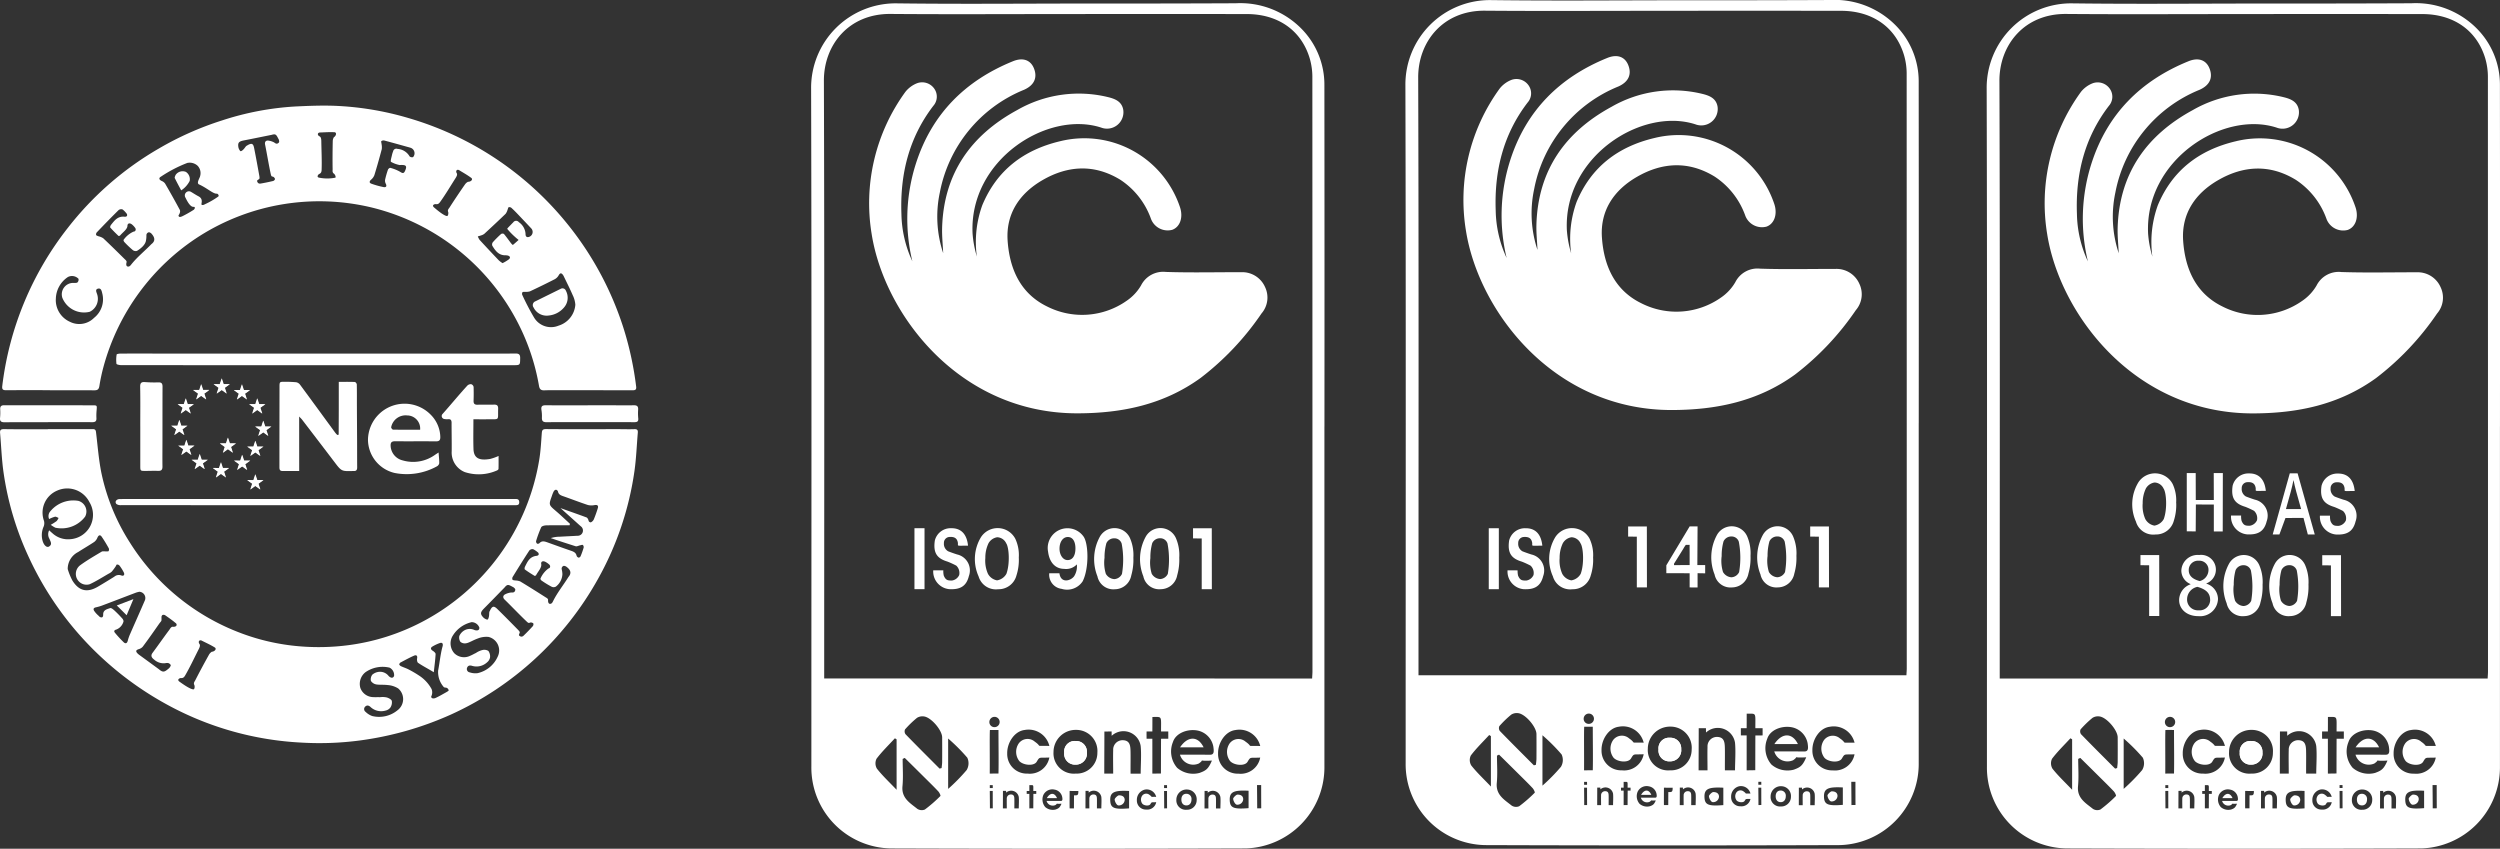 <svg xmlns="http://www.w3.org/2000/svg" xmlns:xlink="http://www.w3.org/1999/xlink" width="389.895" height="132.363" viewBox="0 0 389.895 132.363"><rect x="0" y="0" width="389.895" height="132.363" fill="#333333" stroke="none"/><defs><clipPath id="clip-path"><rect id="Rect&#xE1;ngulo_400" data-name="Rect&#xE1;ngulo 400" width="263.395" height="132.364" fill="none"></rect></clipPath><clipPath id="clip-path-2"><rect id="Rect&#xE1;ngulo_269" data-name="Rect&#xE1;ngulo 269" width="99.549" height="99.423" transform="translate(0 0)" fill="none"></rect></clipPath></defs><g id="Grupo_319" data-name="Grupo 319" transform="translate(-706 -12552.51)"><g id="Grupo_317" data-name="Grupo 317" transform="translate(832.5 12552.51)" clip-path="url(#clip-path)"><path id="Trazado_2855" data-name="Trazado 2855" d="M489.553,66.009q0,26.649,0,53.3A12.659,12.659,0,0,1,477.3,131.8q-27.667.1-55.335,0a12.609,12.609,0,0,1-12.428-12.766c0-35.23.054-70.46-.039-105.69A13.172,13.172,0,0,1,422.857.015c9.6.126,19.2.033,28.8.028,8.021,0,16.042,0,24.062-.042A13.376,13.376,0,0,1,485.79,3.79a12.415,12.415,0,0,1,3.76,9.035q.028,26.592.008,53.185Zm-1.917,39.3c.022-.444.053-.777.053-1.11q0-46.334-.015-92.668a10.388,10.388,0,0,0-.4-2.889c-1.291-4.387-4.927-6.949-9.822-6.956q-14.257-.02-28.513,0c-9.014,0-18.029.056-27.042-.018-6.547-.054-10.423,4.867-10.405,10.424.1,30.587.047,61.175.047,91.763v1.458Zm-20.621,11.88c1.471,0,3.307,0,4.718.007.658.007.591-.583.5-1.248a3.131,3.131,0,0,0-2.561-2.542c-1.529-.247-3.3.429-3.738,1.8a3.9,3.9,0,0,0,.651,4.032,3.831,3.831,0,0,0,3.5.793c.976-.362,1.353-.583,1.926-1.923-2.552.148-.914-.332-2.043.455a2.151,2.151,0,0,1-2.943-1.376m-16.18-3.864a3.456,3.456,0,0,0-3.54,3.449,3.167,3.167,0,0,0,3.451,3.367,3.227,3.227,0,0,0,3.388-3.242,3.3,3.3,0,0,0-3.3-3.575m-21.309,6.039.317-.085c.03-.316.083-.632.085-.948q.014-1.921,0-3.843c-.009-1.132-1.741-3.144-2.855-3.262a1.6,1.6,0,0,0-1.069.223,15.666,15.666,0,0,0-1.864,1.8.776.776,0,0,0,.07.748c1.753,1.806,3.538,3.582,5.315,5.365m-5.431-1.668-.325.157c0,1.418.109,2.847-.027,4.252-.181,1.867,1.183,2.624,2.322,3.539a1.257,1.257,0,0,0,1.172.1,21.585,21.585,0,0,0,2.42-2.106c.067-.064-.15-.53-.329-.721-.693-.741-1.423-1.449-2.143-2.164q-1.542-1.532-3.089-3.057m22.556-1.868a3.335,3.335,0,0,0-3.865-2.486c-1.585.19-2.741,1.994-2.709,3.655a3.052,3.052,0,0,0,3.173,3.146,3.1,3.1,0,0,0,3.4-2.507c-1.628.081-1.481-.17-1.973.654-.437.734-2.093.553-2.708-.093a2.34,2.34,0,0,1-.085-2.774,1.708,1.708,0,0,1,2.5-.255c1.248.863-.12.6,2.263.661m32.89.007a3.336,3.336,0,0,0-3.865-2.486c-1.585.19-2.741,1.995-2.709,3.655a3.052,3.052,0,0,0,3.173,3.146,3.1,3.1,0,0,0,3.4-2.507c-1.628.081-1.481-.17-1.972.654-.438.734-2.093.553-2.708-.093a2.34,2.34,0,0,1-.085-2.774,1.708,1.708,0,0,1,2.5-.255c1.248.863-.12.6,2.263.661m-24.3-2.259c0,2.434-.018,4.417-.018,6.567h1.39c0-1.267-.032-2.387,0-3.66a1.464,1.464,0,0,1,1.542-1.549c1.049.041,1.136.843,1.16,1.613.031.99-.007,2.568.011,3.6h1.576c0-1.231.129-2.991,0-4.3a2.712,2.712,0,0,0-4.526-1.6l-.008-.677Zm7.473,6.567,1.347-.021s.008-4.438.016-5.416l1.129-.008,0-1.126h-1.132c-.011-2.5.217-2.263-1.35-2.263,0,.451,0,1.822-.008,2.264h-.9c-.008.218-.005.72,0,1.126,0,0,.263,0,.9,0,0,1.372.006,3.66,0,5.443M422.832,114.8l-.264-.168c-.97,1.054-2.006,2.057-2.867,3.193a1.638,1.638,0,0,0,.063,1.546c.862,1.1,1.892,2.059,3.068,3.294Zm8.04-.134v7.861a28.689,28.689,0,0,0,2.885-2.939,2.062,2.062,0,0,0,.1-1.929,28.706,28.706,0,0,0-2.99-2.994m7.857-1.324c-.92-.008-1.341,0-1.341,0-.057.959,0,4.633-.024,6.8,1.8-.027,1.362.008,1.362-.011.048-1.882,0-4.41,0-6.79m20.36,9.509c-2.339-.125-2.976.2-2.94,1.45.034,1.221.58,1.453,2.94,1.263ZM438.1,111.288a.808.808,0,0,0-.8.825.785.785,0,0,0,.8.783.8.8,0,0,0,0-1.608m11.718,11.56c0,.789-.015,1.966,0,2.712h.672l.009-2.034c.465,0,.7.083.676-.679-.4.019-.863,0-1.357,0m-11.994,0c-.338,0-.459,0-.459,0,0,.36.019,1.936.019,2.715.661-.01.448,0,.448-.007,0-.682-.008-1.83-.008-2.708m0-.909h-.459c0,.061,0,.326,0,.457.661,0,.467,0,.466,0,0-.115-.008-.308-.008-.456m1.591.89c0,1.013-.008,1.839-.008,2.734h.607c0-.528-.014-.994,0-1.524a.624.624,0,0,1,.674-.645c.459.017.5.351.507.671.013.412,0,1.069,0,1.5h.689c0-.512.056-1.245,0-1.789a1.2,1.2,0,0,0-1.978-.665l0-.282Zm12.878,0c0,1.013-.008,1.839-.008,2.734h.607c0-.528-.014-.994,0-1.524a.624.624,0,0,1,.674-.645c.459.017.5.351.507.671.013.412,0,1.069,0,1.5h.689c0-.512.056-1.245,0-1.789a1.2,1.2,0,0,0-1.978-.665l0-.282Zm18.567.017c0,1.014-.008,1.839-.008,2.734h.607c0-.528-.014-.994,0-1.524a.624.624,0,0,1,.674-.645c.459.017.5.351.507.671.013.412,0,1.069,0,1.5h.689c0-.512.056-1.245,0-1.789a1.2,1.2,0,0,0-1.978-.665l0-.282Zm-27.33,2.717.617-.009s.011-1.849.015-2.253l.451,0v-.453h-.461c-.005-1.033.1-.908-.619-.908,0,.186,0,.726,0,.908h-.412c0,.09,0,.284,0,.451h.413c0,.566,0,1.525,0,2.26m2.7-1.153c.687,0,1.545,0,2.2,0,.307,0,.276-.272.231-.583a1.463,1.463,0,0,0-1.2-1.188,1.552,1.552,0,0,0-1.747.842,1.82,1.82,0,0,0,.3,1.884,1.79,1.79,0,0,0,1.633.371c.456-.169.632-.273.9-.9-1.192.069-.427-.155-.955.213a1,1,0,0,1-1.375-.643m.032-.433c.527-.9,1.218-.887,1.6,0Zm18.748-1.129c-.337,0-.459,0-.459,0,0,.36.019,1.936.019,2.714.661-.01.448,0,.448-.007-.005-.682-.008-1.83-.008-2.708m0-.909h-.459c0,.06,0,.325,0,.457.661,0,.467,0,.467,0-.005-.115-.008-.308-.008-.455m-1.685,1.834a1.531,1.531,0,0,0-1.774-1.141,1.642,1.642,0,0,0-1.243,1.677,1.4,1.4,0,0,0,1.456,1.443,1.424,1.424,0,0,0,1.561-1.15c-.747.037-.68-.078-.905.3-.2.337-.96.254-1.243-.043a1.073,1.073,0,0,1-.039-1.273.783.783,0,0,1,1.148-.117c.573.4-.055.277,1.039.3m16.369-1.837c-.476,0-.647,0-.647,0,0,.481.026,2.587.026,3.628.932-.013.632,0,.631-.009-.007-.911-.011-2.446-.011-3.619m-11.587.688a1.6,1.6,0,0,0-1.641,1.6,1.468,1.468,0,0,0,1.6,1.562,1.5,1.5,0,0,0,1.571-1.5,1.529,1.529,0,0,0-1.53-1.658m9.623.191c-2.339-.125-2.976.2-2.94,1.451.034,1.22.58,1.453,2.94,1.263Z" transform="translate(-316.814 0)" fill="#fff"></path><path id="Trazado_2856" data-name="Trazado 2856" d="M583.9,510.162a1.681,1.681,0,0,0,1.78,1.86,1.722,1.722,0,0,0,1.759-1.9,1.675,1.675,0,0,0-1.746-1.779,1.648,1.648,0,0,0-1.793,1.82" transform="translate(-451.74 -393.284)" fill="#fff"></path><path id="Trazado_2857" data-name="Trazado 2857" d="M456.22,70.146a28.266,28.266,0,0,1,.573-15.3c2.486-7.707,7.687-12.88,15.113-15.9,1.573-.64,2.769-.184,3.284,1.128.578,1.47,0,2.634-1.559,3.325a21.666,21.666,0,0,0-13.124,16.019,18.047,18.047,0,0,0,.523,9.465c-.06-1.32-.206-2.642-.167-3.958.248-8.447,4.467-14.428,11.723-18.368a19.26,19.26,0,0,1,14.194-2c1.087.269,2.12.691,2.335,1.988a2.564,2.564,0,0,1-3.46,2.75c-8.379-2.71-20.58,5.048-20.044,16.512a16.8,16.8,0,0,0,.668,3.6,16.864,16.864,0,0,1,.846-7.994c2.274-5.473,6.475-8.636,12.136-9.982a15.724,15.724,0,0,1,18.574,9.93c.052.141.1.283.148.427.492,1.569-.026,3.025-1.232,3.461a2.779,2.779,0,0,1-3.343-1.788,12.164,12.164,0,0,0-4.753-6.018c-4.026-2.461-8.142-2.246-12.11.042-3.58,2.064-5.754,5.237-5.466,9.464.3,4.353,1.965,8.214,6.147,10.253a12.074,12.074,0,0,0,12.459-.914A7.365,7.365,0,0,0,491.89,73.9a3.861,3.861,0,0,1,3.867-2.094c3.916.131,7.839.034,11.759.04a3.886,3.886,0,0,1,3.713,2.321,3.788,3.788,0,0,1-.552,4.113,43.275,43.275,0,0,1-9.506,10.058c-5.729,4.143-12.2,5.5-19.177,5.515-18.417.037-30.128-15.387-32.12-27.956a29.523,29.523,0,0,1,5.258-22.177,4.364,4.364,0,0,1,1.857-1.362,2.3,2.3,0,0,1,2.684.913,2.156,2.156,0,0,1-.186,2.63c-3.818,4.989-5.2,10.707-4.973,16.869a18.235,18.235,0,0,0,1.706,7.37" transform="translate(-347.746 -29.906)" fill="#fff"></path><path id="Trazado_2858" data-name="Trazado 2858" d="M515.446,368.513a7.923,7.923,0,0,1-.368,2.765,2.878,2.878,0,0,1-2.85,2.152,2.807,2.807,0,0,1-3.056-2.011,6.579,6.579,0,0,1,.4-6.153,3.106,3.106,0,0,1,5.34.318,6.034,6.034,0,0,1,.53,2.928m-5.22.071a5.066,5.066,0,0,0,.412,2.442,2.018,2.018,0,0,0,1.418,1.02,2.046,2.046,0,0,0,1.459-1.022c.58-1.584.405-4.149-.032-4.758a1.617,1.617,0,0,0-1.4-.944,1.9,1.9,0,0,0-1.354.928,5.192,5.192,0,0,0-.5,2.334" transform="translate(-393.487 -281.533)" fill="#fff"></path><path id="Trazado_2859" data-name="Trazado 2859" d="M626.41,367.252a8.813,8.813,0,0,1-.328,2.766,2.629,2.629,0,0,1-2.546,2.152,2.53,2.53,0,0,1-2.729-2.011,7.271,7.271,0,0,1,.36-6.154,2.634,2.634,0,0,1,4.769.318,6.669,6.669,0,0,1,.474,2.928m-4.505.057a5.892,5.892,0,0,0,.212,2.457,1.648,1.648,0,0,0,1.316.825,1.414,1.414,0,0,0,1.2-.813,13.4,13.4,0,0,0-.049-4.732,1.177,1.177,0,0,0-1.146-.82,1.329,1.329,0,0,0-1.238.765,8.424,8.424,0,0,0-.29,2.319" transform="translate(-479.902 -280.557)" fill="#fff"></path><path id="Trazado_2860" data-name="Trazado 2860" d="M658.035,367.23a8.813,8.813,0,0,1-.328,2.766,2.629,2.629,0,0,1-2.546,2.152,2.53,2.53,0,0,1-2.729-2.011,7.271,7.271,0,0,1,.36-6.154,2.634,2.634,0,0,1,4.769.318,6.669,6.669,0,0,1,.474,2.928m-4.505.057a5.892,5.892,0,0,0,.212,2.457,1.648,1.648,0,0,0,1.316.825,1.414,1.414,0,0,0,1.2-.813,13.4,13.4,0,0,0-.049-4.732,1.177,1.177,0,0,0-1.146-.82,1.329,1.329,0,0,0-1.238.765,8.424,8.424,0,0,0-.29,2.319" transform="translate(-504.369 -280.54)" fill="#fff"></path><path id="Trazado_2861" data-name="Trazado 2861" d="M479.866,370.544c.369,0,1.123.007,1.574.007a2.869,2.869,0,0,0,.073.829c.3.69.579.776,1.292.756a1.462,1.462,0,0,0,1.113-.858,1.573,1.573,0,0,0-.462-1.465,13.177,13.177,0,0,0-1.354-.622c-1.634-.488-2.27-1.33-1.987-3.286a2.529,2.529,0,0,1,2.553-1.924c1.451-.027,2.433.828,2.624,2.716-2.267.014-1.3.152-1.673-.778-.222-.556-.767-.608-1.245-.573a.911.911,0,0,0-.841.95,1.337,1.337,0,0,0,.65,1.278c.425.169.947.353,1.411.5a2.547,2.547,0,0,1,1.832,3.366c-.4,1.652-1.439,2.13-3.059,2.045a2.768,2.768,0,0,1-2.5-2.942" transform="translate(-371.254 -281.597)" fill="#fff"></path><path id="Trazado_2862" data-name="Trazado 2862" d="M691.323,362.768c0,3.041.012,6.5.012,9.5h-1.581c0-2.553,0-5.278,0-7.911-.517-.008-.833-.008-1.355-.011,0-.308,0-1.128,0-1.581Z" transform="translate(-532.587 -280.66)" fill="#fff"></path><path id="Trazado_2863" data-name="Trazado 2863" d="M565.865,362.768c0,3.041.013,6.5.013,9.5H564.3c0-2.553,0-5.278,0-7.911-.517-.008-.833-.008-1.355-.011,0-.308,0-1.128,0-1.581Z" transform="translate(-435.525 -280.66)" fill="#fff"></path><rect id="Rect&#xE1;ngulo_398" data-name="Rect&#xE1;ngulo 398" width="1.57" height="9.506" transform="translate(105.684 82.383)" fill="#fff"></rect><path id="Trazado_2864" data-name="Trazado 2864" d="M663.706,508.069c1.214-1.813,2.806-1.794,3.678,0Z" transform="translate(-513.484 -392.027)" fill="#fff"></path><path id="Trazado_2865" data-name="Trazado 2865" d="M583.9,510.162a1.648,1.648,0,0,1,1.793-1.82,1.675,1.675,0,0,1,1.746,1.779,1.722,1.722,0,0,1-1.759,1.9,1.681,1.681,0,0,1-1.78-1.861" transform="translate(-451.74 -393.284)" fill="#fff"></path><path id="Trazado_2866" data-name="Trazado 2866" d="M620.22,546.514a.907.907,0,0,1-.963.831c-.276.005-.6-.607-.6-.94,0-.155.46-.635.677-.635.286,0,.889.064.889.744" transform="translate(-478.629 -422.242)" fill="#fff"></path><path id="Trazado_2867" data-name="Trazado 2867" d="M701.876,546.017a.907.907,0,0,1-.963.831c-.276.005-.6-.608-.6-.94,0-.155.46-.635.677-.635.286,0,.889.064.889.744" transform="translate(-541.803 -421.857)" fill="#fff"></path><path id="Trazado_2868" data-name="Trazado 2868" d="M664.627,545.614c0-.569.3-.91.8-.9a.791.791,0,0,1,.778.878c0,.573-.308.936-.784.938-.492,0-.793-.347-.793-.918" transform="translate(-514.197 -421.426)" fill="#fff"></path><path id="Trazado_2869" data-name="Trazado 2869" d="M80.053,68.259q0,26.649,0,53.3a12.659,12.659,0,0,1-12.247,12.5q-27.667.1-55.335,0A12.609,12.609,0,0,1,.039,121.283c0-35.23.054-70.46-.039-105.69A13.172,13.172,0,0,1,13.357,2.265c9.6.126,19.2.033,28.8.028,8.021,0,16.042,0,24.062-.042A13.376,13.376,0,0,1,76.29,6.04a12.416,12.416,0,0,1,3.76,9.035q.028,26.592.008,53.185Zm-1.917,39.3c.022-.444.053-.777.053-1.11q0-46.334-.015-92.668a10.388,10.388,0,0,0-.4-2.889C76.484,6.5,72.848,3.941,67.954,3.934q-14.257-.02-28.513,0c-9.014,0-18.029.056-27.042-.018C5.851,3.858,1.975,8.778,1.993,14.335c.1,30.587.047,61.175.047,91.763v1.458Zm-20.621,11.88c1.471,0,3.307,0,4.718.007.658.007.591-.583.5-1.248a3.131,3.131,0,0,0-2.561-2.542c-1.529-.247-3.3.429-3.738,1.8a3.9,3.9,0,0,0,.651,4.032,3.831,3.831,0,0,0,3.5.793c.976-.362,1.353-.583,1.926-1.923-2.552.148-.914-.332-2.043.455a2.151,2.151,0,0,1-2.943-1.376m-16.18-3.864a3.456,3.456,0,0,0-3.54,3.449,3.167,3.167,0,0,0,3.451,3.367,3.227,3.227,0,0,0,3.388-3.242,3.3,3.3,0,0,0-3.3-3.575m-21.309,6.039.317-.085c.03-.316.083-.632.085-.948q.014-1.921,0-3.843c-.009-1.132-1.741-3.144-2.855-3.262a1.6,1.6,0,0,0-1.069.223,15.667,15.667,0,0,0-1.864,1.8.776.776,0,0,0,.07.749c1.753,1.806,3.538,3.582,5.315,5.365M14.6,119.943l-.325.157c0,1.418.109,2.847-.027,4.252-.181,1.867,1.183,2.624,2.322,3.539a1.257,1.257,0,0,0,1.172.1,21.587,21.587,0,0,0,2.42-2.106c.067-.064-.15-.53-.329-.721-.693-.741-1.423-1.449-2.143-2.164q-1.542-1.532-3.089-3.057m22.556-1.868a3.335,3.335,0,0,0-3.865-2.486c-1.585.19-2.741,1.994-2.709,3.655a3.052,3.052,0,0,0,3.173,3.146,3.1,3.1,0,0,0,3.4-2.507c-1.628.081-1.481-.17-1.973.654-.438.734-2.093.553-2.708-.093a2.34,2.34,0,0,1-.085-2.774,1.708,1.708,0,0,1,2.5-.255c1.248.863-.12.6,2.263.661m32.89.007a3.336,3.336,0,0,0-3.865-2.486c-1.585.19-2.741,1.995-2.709,3.655A3.052,3.052,0,0,0,66.64,122.4a3.1,3.1,0,0,0,3.4-2.507c-1.628.081-1.481-.17-1.972.654-.438.734-2.093.553-2.708-.093a2.34,2.34,0,0,1-.085-2.774,1.708,1.708,0,0,1,2.5-.255c1.248.863-.12.6,2.263.661m-24.3-2.259c0,2.434-.018,4.417-.018,6.567h1.39c0-1.267-.032-2.387,0-3.66a1.464,1.464,0,0,1,1.542-1.549c1.049.041,1.136.843,1.16,1.613.031.99-.007,2.568.011,3.6h1.576c0-1.231.129-2.991,0-4.3a2.712,2.712,0,0,0-4.526-1.6l-.008-.677Zm7.473,6.567,1.347-.021s.008-4.438.016-5.416l1.129-.008,0-1.126H54.576c-.011-2.5.217-2.263-1.35-2.263,0,.451,0,1.822-.008,2.264h-.9c-.008.218-.005.72,0,1.126,0,0,.263,0,.9,0,0,1.372.006,3.66,0,5.443m-39.886-5.343-.264-.168c-.97,1.054-2.006,2.057-2.867,3.193a1.637,1.637,0,0,0,.064,1.546c.862,1.1,1.892,2.059,3.068,3.294Zm8.04-.134v7.861a28.683,28.683,0,0,0,2.885-2.939,2.062,2.062,0,0,0,.1-1.929,28.684,28.684,0,0,0-2.99-2.994m7.857-1.324c-.92-.008-1.342,0-1.342,0-.057.959,0,4.633-.024,6.8,1.8-.027,1.362.008,1.362-.011.048-1.882,0-4.41,0-6.79M49.59,125.1c-2.339-.125-2.976.2-2.94,1.45.034,1.221.58,1.453,2.94,1.263ZM28.6,113.538a.808.808,0,0,0-.8.825.785.785,0,0,0,.8.783.8.8,0,0,0,0-1.608M40.317,125.1c0,.789-.015,1.966,0,2.712h.672L41,125.777c.465,0,.7.083.676-.679-.4.019-.863,0-1.357,0m-11.994,0c-.338,0-.459,0-.459,0,0,.36.019,1.936.019,2.715.661-.01.448,0,.448-.007-.005-.682-.008-1.83-.008-2.708m0-.909h-.459c0,.061,0,.326,0,.457.661,0,.467,0,.467,0-.005-.115-.008-.308-.008-.456m1.591.89c0,1.013-.008,1.839-.008,2.734h.607c0-.528-.014-.994,0-1.524a.624.624,0,0,1,.674-.645c.459.017.5.351.507.671.013.412,0,1.069,0,1.5h.689c0-.512.056-1.245,0-1.789a1.2,1.2,0,0,0-1.978-.665l0-.282Zm12.878,0c0,1.013-.008,1.839-.008,2.734h.607c0-.528-.014-.994,0-1.524a.624.624,0,0,1,.674-.645c.459.017.5.351.507.671.013.412,0,1.069,0,1.5h.689c0-.512.056-1.245,0-1.789a1.2,1.2,0,0,0-1.978-.665l0-.282Zm18.567.017c0,1.014-.008,1.839-.008,2.734h.607c0-.528-.014-.994,0-1.524a.624.624,0,0,1,.674-.645c.459.017.5.351.507.671.013.412,0,1.069,0,1.5h.689c0-.512.056-1.245,0-1.789a1.2,1.2,0,0,0-1.978-.665l0-.282Zm-27.33,2.717.617-.009s.011-1.849.015-2.253l.451,0V125.1h-.461c0-1.033.1-.908-.619-.908,0,.186,0,.726,0,.908h-.412c0,.09,0,.284,0,.451h.413c0,.566,0,1.525,0,2.26m2.7-1.153c.687,0,1.545,0,2.2,0,.307,0,.276-.272.231-.583a1.463,1.463,0,0,0-1.2-1.188,1.552,1.552,0,0,0-1.747.842,1.82,1.82,0,0,0,.3,1.884,1.79,1.79,0,0,0,1.633.371c.456-.169.632-.273.9-.9-1.192.069-.427-.155-.955.213a1,1,0,0,1-1.375-.643m.032-.433c.527-.9,1.218-.887,1.6,0ZM55.506,125.1c-.338,0-.459,0-.459,0,0,.36.019,1.936.019,2.714.661-.01.448,0,.448-.007-.005-.682-.008-1.83-.008-2.708m0-.909h-.459c0,.06,0,.325,0,.457.661,0,.467,0,.467,0-.005-.115-.008-.308-.008-.455m-1.685,1.834a1.531,1.531,0,0,0-1.774-1.141,1.642,1.642,0,0,0-1.243,1.677A1.4,1.4,0,0,0,52.26,128a1.423,1.423,0,0,0,1.561-1.15c-.747.037-.68-.078-.905.3-.2.337-.96.254-1.243-.043a1.074,1.074,0,0,1-.039-1.273.783.783,0,0,1,1.148-.117c.573.4-.055.277,1.039.3m16.369-1.837c-.476,0-.647,0-.647,0,0,.481.026,2.587.026,3.628.932-.013.632,0,.631-.009-.007-.911-.011-2.446-.011-3.619m-11.587.688a1.6,1.6,0,0,0-1.641,1.6,1.468,1.468,0,0,0,1.6,1.562,1.5,1.5,0,0,0,1.571-1.5,1.529,1.529,0,0,0-1.53-1.658m9.623.191c-2.339-.125-2.976.2-2.94,1.451.034,1.22.58,1.453,2.94,1.263Z" transform="translate(0 -1.741)" fill="#fff"></path><path id="Trazado_2870" data-name="Trazado 2870" d="M174.4,512.412a1.681,1.681,0,0,0,1.779,1.86,1.723,1.723,0,0,0,1.759-1.9,1.675,1.675,0,0,0-1.746-1.779,1.648,1.648,0,0,0-1.793,1.82" transform="translate(-134.927 -395.025)" fill="#fff"></path><path id="Trazado_2871" data-name="Trazado 2871" d="M46.72,72.4a28.266,28.266,0,0,1,.573-15.3c2.486-7.707,7.687-12.88,15.112-15.9,1.573-.64,2.769-.184,3.285,1.128.578,1.47,0,2.634-1.559,3.325A21.666,21.666,0,0,0,51.006,61.664a18.05,18.05,0,0,0,.523,9.465c-.06-1.32-.206-2.642-.167-3.958.248-8.447,4.467-14.428,11.723-18.368a19.26,19.26,0,0,1,14.194-2c1.087.269,2.12.691,2.335,1.988a2.564,2.564,0,0,1-3.46,2.75c-8.379-2.71-20.581,5.048-20.044,16.512a16.8,16.8,0,0,0,.668,3.6,16.864,16.864,0,0,1,.846-7.994C59.9,58.182,64.1,55.019,69.76,53.673A15.724,15.724,0,0,1,88.334,63.6c.052.141.1.283.148.427.492,1.569-.026,3.025-1.232,3.461A2.779,2.779,0,0,1,83.907,65.7a12.164,12.164,0,0,0-4.753-6.018c-4.026-2.461-8.142-2.246-12.11.042-3.58,2.064-5.754,5.237-5.466,9.464.3,4.353,1.965,8.214,6.147,10.253a12.074,12.074,0,0,0,12.459-.914,7.365,7.365,0,0,0,2.206-2.375,3.861,3.861,0,0,1,3.867-2.094c3.916.131,7.839.033,11.758.04a3.886,3.886,0,0,1,3.713,2.321,3.788,3.788,0,0,1-.552,4.113A43.274,43.274,0,0,1,91.67,90.594c-5.729,4.143-12.2,5.5-19.176,5.515-18.417.037-30.128-15.387-32.12-27.956a29.523,29.523,0,0,1,5.258-22.177,4.364,4.364,0,0,1,1.857-1.362,2.3,2.3,0,0,1,2.684.913,2.157,2.157,0,0,1-.185,2.63c-3.819,4.989-5.2,10.707-4.973,16.869A18.234,18.234,0,0,0,46.72,72.4" transform="translate(-30.931 -31.647)" fill="#fff"></path><path id="Trazado_2872" data-name="Trazado 2872" d="M163.345,371c.575,0,1.586,0,1.586,0,.212,1.623,1.755,1.2,2.292.467a2.9,2.9,0,0,0,.428-1.853,2.293,2.293,0,0,1-1.988.7c-1.346-.007-2.285-.975-2.5-2.668a3.078,3.078,0,0,1,5.5-2.414c.806,1.034.928,4.96-.106,7.023a2.906,2.906,0,0,1-3.284,1.176A2.22,2.22,0,0,1,163.345,371m4.085-3.842c.005-1.074-.394-1.829-1.217-1.81-.783.018-1.274.835-1.266,1.837.007.923.508,1.748,1.241,1.76.819.013,1.236-.728,1.241-1.787" transform="translate(-126.206 -281.595)" fill="#fff"></path><path id="Trazado_2873" data-name="Trazado 2873" d="M119.723,368.5a7.923,7.923,0,0,1-.368,2.765,2.878,2.878,0,0,1-2.85,2.152,2.807,2.807,0,0,1-3.056-2.011,6.579,6.579,0,0,1,.4-6.153,3.106,3.106,0,0,1,5.34.318,6.034,6.034,0,0,1,.53,2.928m-5.22.071a5.066,5.066,0,0,0,.412,2.442,2.018,2.018,0,0,0,1.418,1.02,2.046,2.046,0,0,0,1.459-1.022c.58-1.584.405-4.149-.032-4.758a1.617,1.617,0,0,0-1.4-.944,1.9,1.9,0,0,0-1.354.928,5.192,5.192,0,0,0-.5,2.334" transform="translate(-87.331 -281.52)" fill="#fff"></path><path id="Trazado_2874" data-name="Trazado 2874" d="M201.16,368.5a8.813,8.813,0,0,1-.328,2.766,2.629,2.629,0,0,1-2.546,2.152,2.531,2.531,0,0,1-2.729-2.011,7.272,7.272,0,0,1,.36-6.154,2.634,2.634,0,0,1,4.769.318,6.67,6.67,0,0,1,.474,2.928m-4.505.057a5.892,5.892,0,0,0,.212,2.457,1.648,1.648,0,0,0,1.316.825,1.415,1.415,0,0,0,1.2-.813,13.4,13.4,0,0,0-.049-4.732,1.177,1.177,0,0,0-1.146-.82,1.329,1.329,0,0,0-1.237.765,8.416,8.416,0,0,0-.29,2.319" transform="translate(-150.902 -281.519)" fill="#fff"></path><path id="Trazado_2875" data-name="Trazado 2875" d="M232.785,368.475a8.813,8.813,0,0,1-.328,2.766,2.629,2.629,0,0,1-2.546,2.152,2.531,2.531,0,0,1-2.729-2.011,7.272,7.272,0,0,1,.36-6.154,2.634,2.634,0,0,1,4.769.318,6.67,6.67,0,0,1,.474,2.928m-4.505.057a5.892,5.892,0,0,0,.212,2.457,1.648,1.648,0,0,0,1.316.825A1.414,1.414,0,0,0,231,371a13.4,13.4,0,0,0-.049-4.732,1.177,1.177,0,0,0-1.146-.82,1.329,1.329,0,0,0-1.237.765,8.415,8.415,0,0,0-.29,2.319" transform="translate(-175.369 -281.503)" fill="#fff"></path><path id="Trazado_2876" data-name="Trazado 2876" d="M84.143,370.528c.369,0,1.123.007,1.574.007a2.878,2.878,0,0,0,.073.829c.3.69.579.776,1.292.756a1.462,1.462,0,0,0,1.113-.858,1.573,1.573,0,0,0-.462-1.465,13.184,13.184,0,0,0-1.354-.622c-1.634-.488-2.27-1.33-1.987-3.286a2.529,2.529,0,0,1,2.553-1.924c1.451-.027,2.433.827,2.624,2.716-2.267.014-1.3.152-1.673-.778-.222-.556-.767-.608-1.245-.573a.911.911,0,0,0-.841.95,1.337,1.337,0,0,0,.65,1.278c.425.169.947.353,1.411.5a2.547,2.547,0,0,1,1.832,3.366c-.4,1.652-1.439,2.13-3.059,2.045a2.768,2.768,0,0,1-2.5-2.942" transform="translate(-65.098 -281.585)" fill="#fff"></path><path id="Trazado_2877" data-name="Trazado 2877" d="M266.073,364.013c0,3.041.012,6.5.012,9.5h-1.581c0-2.553,0-5.278,0-7.911-.517-.008-.833-.008-1.355-.011,0-.308,0-1.128,0-1.581Z" transform="translate(-203.587 -281.623)" fill="#fff"></path><rect id="Rect&#xE1;ngulo_399" data-name="Rect&#xE1;ngulo 399" width="1.57" height="9.506" transform="translate(16.117 82.379)" fill="#fff"></rect><path id="Trazado_2878" data-name="Trazado 2878" d="M254.206,510.319c1.214-1.813,2.806-1.794,3.678,0Z" transform="translate(-196.67 -393.768)" fill="#fff"></path><path id="Trazado_2879" data-name="Trazado 2879" d="M174.4,512.412a1.648,1.648,0,0,1,1.793-1.82,1.675,1.675,0,0,1,1.746,1.779,1.723,1.723,0,0,1-1.759,1.9,1.681,1.681,0,0,1-1.779-1.86" transform="translate(-134.927 -395.025)" fill="#fff"></path><path id="Trazado_2880" data-name="Trazado 2880" d="M210.72,548.764a.907.907,0,0,1-.963.831c-.276.005-.6-.607-.6-.94,0-.155.46-.635.677-.635.286,0,.889.064.889.744" transform="translate(-161.815 -423.982)" fill="#fff"></path><path id="Trazado_2881" data-name="Trazado 2881" d="M292.376,548.267a.907.907,0,0,1-.963.831c-.276.005-.6-.607-.6-.94,0-.155.46-.635.677-.635.287,0,.889.064.889.744" transform="translate(-224.989 -423.598)" fill="#fff"></path><path id="Trazado_2882" data-name="Trazado 2882" d="M255.127,547.864c0-.569.3-.91.8-.9a.791.791,0,0,1,.778.878c0,.573-.308.936-.784.938-.492,0-.793-.347-.793-.918" transform="translate(-197.382 -423.167)" fill="#fff"></path><path id="Trazado_2883" data-name="Trazado 2883" d="M890.053,68.259q0,26.649,0,53.3a12.659,12.659,0,0,1-12.247,12.5q-27.667.1-55.335,0a12.608,12.608,0,0,1-12.428-12.766c0-35.23.054-70.46-.039-105.69A13.172,13.172,0,0,1,823.357,2.265c9.6.126,19.2.033,28.8.028,8.021,0,16.042,0,24.062-.042A13.376,13.376,0,0,1,886.29,6.04a12.415,12.415,0,0,1,3.76,9.035q.027,26.592.008,53.185Zm-1.917,39.3c.022-.444.053-.777.053-1.11q0-46.334-.015-92.668a10.385,10.385,0,0,0-.4-2.889c-1.292-4.387-4.927-6.949-9.822-6.956q-14.257-.02-28.513,0c-9.014,0-18.029.056-27.042-.018-6.547-.054-10.423,4.867-10.405,10.424.1,30.587.047,61.175.047,91.763v1.458Zm-20.621,11.88c1.471,0,3.306,0,4.718.007.658.007.591-.583.5-1.248a3.131,3.131,0,0,0-2.561-2.542c-1.529-.247-3.3.429-3.738,1.8a3.9,3.9,0,0,0,.651,4.032,3.831,3.831,0,0,0,3.5.793c.976-.362,1.353-.583,1.926-1.923-2.552.148-.914-.332-2.043.455a2.151,2.151,0,0,1-2.943-1.376m-16.18-3.864a3.456,3.456,0,0,0-3.54,3.449,3.167,3.167,0,0,0,3.451,3.367,3.227,3.227,0,0,0,3.388-3.242,3.3,3.3,0,0,0-3.3-3.575m-21.309,6.039.317-.085c.03-.316.083-.632.085-.948q.014-1.921,0-3.843c-.009-1.132-1.741-3.144-2.856-3.262a1.6,1.6,0,0,0-1.069.223,15.661,15.661,0,0,0-1.864,1.8.776.776,0,0,0,.07.749c1.753,1.806,3.538,3.582,5.315,5.365m-5.431-1.668-.325.157c0,1.418.109,2.847-.027,4.252-.181,1.867,1.183,2.624,2.322,3.539a1.257,1.257,0,0,0,1.172.1,21.58,21.58,0,0,0,2.42-2.106c.067-.064-.15-.53-.329-.721-.693-.741-1.423-1.449-2.143-2.164q-1.542-1.532-3.089-3.057m22.556-1.868a3.335,3.335,0,0,0-3.865-2.486c-1.585.19-2.741,1.994-2.709,3.655a3.052,3.052,0,0,0,3.173,3.146,3.1,3.1,0,0,0,3.4-2.507c-1.628.081-1.481-.17-1.973.654-.437.734-2.093.553-2.708-.093a2.34,2.34,0,0,1-.085-2.774,1.707,1.707,0,0,1,2.5-.255c1.248.863-.12.6,2.263.661m32.89.007a3.336,3.336,0,0,0-3.865-2.486c-1.585.19-2.741,1.995-2.709,3.655a3.052,3.052,0,0,0,3.173,3.146,3.1,3.1,0,0,0,3.4-2.507c-1.628.081-1.481-.17-1.972.654-.438.734-2.093.553-2.708-.093a2.34,2.34,0,0,1-.085-2.774,1.707,1.707,0,0,1,2.5-.255c1.249.863-.12.6,2.263.661m-24.3-2.259c0,2.434-.018,4.417-.018,6.567h1.39c0-1.267-.032-2.387,0-3.66a1.464,1.464,0,0,1,1.542-1.549c1.049.041,1.136.843,1.16,1.613.031.99-.007,2.568.011,3.6h1.576c0-1.231.129-2.991,0-4.3a2.712,2.712,0,0,0-4.526-1.6l-.008-.677Zm7.473,6.567,1.347-.021s.008-4.438.016-5.416l1.129-.008,0-1.126h-1.132c-.011-2.5.217-2.263-1.35-2.263,0,.451,0,1.822-.008,2.264h-.9c-.008.218-.005.72,0,1.126,0,0,.263,0,.9,0,0,1.372.006,3.66,0,5.443m-39.886-5.343-.264-.168c-.97,1.054-2.007,2.057-2.867,3.193a1.638,1.638,0,0,0,.063,1.546c.862,1.1,1.892,2.059,3.068,3.294Zm8.039-.134v7.861a28.676,28.676,0,0,0,2.885-2.939,2.062,2.062,0,0,0,.1-1.929,28.7,28.7,0,0,0-2.99-2.994m7.857-1.324c-.92-.008-1.341,0-1.341,0-.057.959,0,4.633-.024,6.8,1.8-.027,1.362.008,1.362-.011.048-1.882,0-4.41,0-6.79m20.36,9.509c-2.339-.125-2.976.2-2.94,1.45.034,1.221.58,1.453,2.94,1.263ZM838.6,113.538a.808.808,0,0,0-.8.825.785.785,0,0,0,.8.783.8.8,0,0,0,0-1.608m11.718,11.56c0,.789-.015,1.966,0,2.712h.672l.009-2.034c.465,0,.7.083.676-.679-.4.019-.863,0-1.357,0m-11.994,0c-.338,0-.459,0-.459,0,0,.36.019,1.936.019,2.715.661-.01.448,0,.448-.007-.005-.682-.008-1.83-.008-2.708m0-.909h-.459c0,.061,0,.326,0,.457.661,0,.467,0,.466,0-.005-.115-.008-.308-.008-.456m1.591.89c0,1.013-.008,1.839-.008,2.734h.607c0-.528-.014-.994,0-1.524a.624.624,0,0,1,.674-.645c.459.017.5.351.507.671.013.412,0,1.069,0,1.5h.689c0-.512.056-1.245,0-1.789a1.2,1.2,0,0,0-1.978-.665l0-.282Zm12.878,0c0,1.013-.008,1.839-.008,2.734h.607c0-.528-.014-.994,0-1.524a.624.624,0,0,1,.674-.645c.459.017.5.351.507.671.013.412,0,1.069,0,1.5h.689c0-.512.056-1.245,0-1.789a1.2,1.2,0,0,0-1.978-.665l0-.282Zm18.567.017c0,1.014-.008,1.839-.008,2.734h.607c0-.528-.014-.994,0-1.524a.624.624,0,0,1,.674-.645c.459.017.5.351.507.671.013.412,0,1.069,0,1.5h.689c0-.512.056-1.245,0-1.789a1.2,1.2,0,0,0-1.978-.665l0-.282Zm-27.33,2.717.617-.009s.011-1.849.015-2.253l.451,0V125.1h-.461c-.005-1.033.1-.908-.619-.908,0,.186,0,.726,0,.908h-.412c0,.09,0,.284,0,.451h.413c0,.566,0,1.525,0,2.26m2.7-1.153c.687,0,1.545,0,2.2,0,.307,0,.276-.272.231-.583a1.463,1.463,0,0,0-1.2-1.188,1.552,1.552,0,0,0-1.747.842,1.82,1.82,0,0,0,.3,1.884,1.79,1.79,0,0,0,1.633.371c.456-.169.632-.273.9-.9-1.192.069-.427-.155-.955.213a1,1,0,0,1-1.375-.643m.032-.433c.527-.9,1.218-.887,1.6,0Zm18.748-1.129c-.338,0-.459,0-.459,0,0,.36.019,1.936.018,2.714.661-.01.448,0,.448-.007-.005-.682-.008-1.83-.008-2.708m0-.909h-.459c0,.06,0,.325,0,.457.661,0,.467,0,.467,0-.005-.115-.008-.308-.008-.455m-1.685,1.834a1.531,1.531,0,0,0-1.774-1.141,1.642,1.642,0,0,0-1.243,1.677A1.4,1.4,0,0,0,862.26,128a1.423,1.423,0,0,0,1.561-1.15c-.747.037-.68-.078-.905.3-.2.337-.96.254-1.243-.043a1.073,1.073,0,0,1-.039-1.273.783.783,0,0,1,1.148-.117c.573.4-.055.277,1.039.3m16.369-1.837c-.476,0-.647,0-.647,0,0,.481.026,2.587.026,3.628.932-.013.632,0,.632-.009-.007-.911-.011-2.446-.011-3.619m-11.587.688a1.6,1.6,0,0,0-1.642,1.6,1.469,1.469,0,0,0,1.6,1.562,1.5,1.5,0,0,0,1.571-1.5,1.529,1.529,0,0,0-1.53-1.658m9.623.191c-2.339-.125-2.976.2-2.94,1.451.034,1.22.58,1.453,2.94,1.263Z" transform="translate(-626.666 -1.741)" fill="#fff"></path><path id="Trazado_2884" data-name="Trazado 2884" d="M984.4,512.412a1.681,1.681,0,0,0,1.78,1.86,1.722,1.722,0,0,0,1.759-1.9,1.675,1.675,0,0,0-1.746-1.779,1.648,1.648,0,0,0-1.793,1.82" transform="translate(-761.592 -395.025)" fill="#fff"></path><path id="Trazado_2885" data-name="Trazado 2885" d="M856.72,72.4a28.266,28.266,0,0,1,.573-15.3c2.486-7.707,7.687-12.88,15.112-15.9,1.573-.64,2.769-.184,3.285,1.128.578,1.47,0,2.634-1.559,3.325a21.666,21.666,0,0,0-13.124,16.019,18.046,18.046,0,0,0,.523,9.465c-.06-1.32-.206-2.642-.167-3.958.248-8.447,4.467-14.428,11.723-18.368a19.26,19.26,0,0,1,14.194-2c1.087.269,2.12.691,2.335,1.988a2.564,2.564,0,0,1-3.461,2.75c-8.38-2.71-20.58,5.048-20.044,16.512a16.8,16.8,0,0,0,.668,3.6,16.863,16.863,0,0,1,.846-7.994c2.274-5.473,6.475-8.636,12.136-9.982a15.724,15.724,0,0,1,18.574,9.93c.052.141.1.283.148.427.492,1.569-.026,3.025-1.232,3.461a2.779,2.779,0,0,1-3.343-1.788,12.164,12.164,0,0,0-4.753-6.018c-4.026-2.461-8.142-2.246-12.11.042-3.58,2.064-5.754,5.237-5.466,9.464.3,4.353,1.965,8.214,6.147,10.253a12.074,12.074,0,0,0,12.459-.914,7.365,7.365,0,0,0,2.206-2.375,3.861,3.861,0,0,1,3.867-2.094c3.916.131,7.839.033,11.758.04a3.886,3.886,0,0,1,3.713,2.321,3.788,3.788,0,0,1-.552,4.113,43.273,43.273,0,0,1-9.506,10.058c-5.729,4.143-12.2,5.5-19.177,5.515-18.417.037-30.128-15.387-32.12-27.956a29.523,29.523,0,0,1,5.258-22.177,4.364,4.364,0,0,1,1.857-1.362,2.3,2.3,0,0,1,2.684.913,2.156,2.156,0,0,1-.186,2.63c-3.818,4.989-5.2,10.707-4.973,16.869a18.234,18.234,0,0,0,1.706,7.37" transform="translate(-657.598 -31.647)" fill="#fff"></path><path id="Trazado_2886" data-name="Trazado 2886" d="M917.223,330.783a7.923,7.923,0,0,1-.368,2.766A2.877,2.877,0,0,1,914,335.7a2.807,2.807,0,0,1-3.056-2.011,6.579,6.579,0,0,1,.4-6.153,3.106,3.106,0,0,1,5.34.318,6.033,6.033,0,0,1,.53,2.928m-5.22.071a5.066,5.066,0,0,0,.412,2.442,2.017,2.017,0,0,0,1.418,1.02,2.046,2.046,0,0,0,1.459-1.022c.58-1.584.405-4.149-.032-4.758a1.618,1.618,0,0,0-1.4-.944,1.9,1.9,0,0,0-1.354.928,5.193,5.193,0,0,0-.5,2.334" transform="translate(-704.327 -252.342)" fill="#fff"></path><path id="Trazado_2887" data-name="Trazado 2887" d="M979.238,387.044a8.815,8.815,0,0,1-.328,2.766,2.629,2.629,0,0,1-2.546,2.152,2.53,2.53,0,0,1-2.729-2.011A7.272,7.272,0,0,1,974,383.8a2.634,2.634,0,0,1,4.769.318,6.669,6.669,0,0,1,.474,2.928m-4.505.057a5.892,5.892,0,0,0,.212,2.457,1.648,1.648,0,0,0,1.316.825,1.415,1.415,0,0,0,1.2-.813,13.4,13.4,0,0,0-.049-4.732,1.177,1.177,0,0,0-1.146-.82,1.33,1.33,0,0,0-1.238.765,8.415,8.415,0,0,0-.29,2.319" transform="translate(-752.872 -295.87)" fill="#fff"></path><path id="Trazado_2888" data-name="Trazado 2888" d="M1010.863,387.023a8.813,8.813,0,0,1-.328,2.766,2.629,2.629,0,0,1-2.546,2.152,2.531,2.531,0,0,1-2.729-2.011,7.272,7.272,0,0,1,.36-6.154,2.634,2.634,0,0,1,4.769.318,6.67,6.67,0,0,1,.474,2.928m-4.505.057a5.892,5.892,0,0,0,.212,2.457,1.648,1.648,0,0,0,1.316.825,1.414,1.414,0,0,0,1.2-.813,13.4,13.4,0,0,0-.049-4.732,1.177,1.177,0,0,0-1.146-.82,1.329,1.329,0,0,0-1.238.765,8.417,8.417,0,0,0-.29,2.319" transform="translate(-777.339 -295.853)" fill="#fff"></path><path id="Trazado_2889" data-name="Trazado 2889" d="M978.393,332.778c.369,0,1.123.007,1.574.007a2.88,2.88,0,0,0,.073.829c.3.69.579.776,1.292.756a1.462,1.462,0,0,0,1.113-.858,1.573,1.573,0,0,0-.462-1.465,13.183,13.183,0,0,0-1.354-.622c-1.634-.488-2.27-1.33-1.987-3.286a2.529,2.529,0,0,1,2.553-1.924c1.451-.027,2.433.827,2.624,2.716-2.267.014-1.3.152-1.673-.778-.222-.556-.767-.608-1.245-.573a.911.911,0,0,0-.841.95,1.337,1.337,0,0,0,.65,1.278c.425.169.947.353,1.411.5a2.547,2.547,0,0,1,1.832,3.366c-.4,1.653-1.439,2.13-3.059,2.045a2.768,2.768,0,0,1-2.5-2.942" transform="translate(-756.946 -252.379)" fill="#fff"></path><path id="Trazado_2890" data-name="Trazado 2890" d="M1039.643,332.864c.369,0,1.123.007,1.574.007a2.87,2.87,0,0,0,.073.829c.3.69.579.776,1.292.756a1.462,1.462,0,0,0,1.113-.858,1.572,1.572,0,0,0-.462-1.465,13.181,13.181,0,0,0-1.354-.622c-1.634-.488-2.27-1.33-1.988-3.286a2.529,2.529,0,0,1,2.553-1.924c1.451-.027,2.433.828,2.624,2.716-2.267.014-1.3.152-1.673-.778-.222-.556-.767-.608-1.245-.573a.911.911,0,0,0-.841.95,1.337,1.337,0,0,0,.65,1.278c.425.169.947.353,1.411.5a2.547,2.547,0,0,1,1.832,3.366c-.4,1.652-1.439,2.13-3.059,2.045a2.768,2.768,0,0,1-2.5-2.942" transform="translate(-804.332 -252.445)" fill="#fff"></path><path id="Trazado_2891" data-name="Trazado 2891" d="M1044.151,382.561c0,3.041.012,6.5.012,9.5h-1.581c0-2.553,0-5.278,0-7.911-.517-.008-.833-.008-1.355-.011,0-.308,0-1.128,0-1.581Z" transform="translate(-805.556 -295.973)" fill="#fff"></path><path id="Trazado_2892" data-name="Trazado 2892" d="M918.9,382.483c0,3.042.012,6.5.012,9.5h-1.581c0-2.553,0-5.278,0-7.911-.517-.008-.833-.008-1.355-.011,0-.308,0-1.128,0-1.581Z" transform="translate(-708.655 -295.913)" fill="#fff"></path><path id="Trazado_2893" data-name="Trazado 2893" d="M1064.2,510.319c1.214-1.813,2.806-1.794,3.678,0Z" transform="translate(-823.335 -393.768)" fill="#fff"></path><path id="Trazado_2894" data-name="Trazado 2894" d="M984.4,512.412a1.648,1.648,0,0,1,1.793-1.82,1.675,1.675,0,0,1,1.746,1.779,1.723,1.723,0,0,1-1.759,1.9,1.681,1.681,0,0,1-1.78-1.86" transform="translate(-761.592 -395.025)" fill="#fff"></path><path id="Trazado_2895" data-name="Trazado 2895" d="M1020.72,548.764a.907.907,0,0,1-.963.831c-.276.005-.6-.607-.6-.94,0-.155.46-.635.677-.635.286,0,.889.064.889.744" transform="translate(-788.481 -423.982)" fill="#fff"></path><path id="Trazado_2896" data-name="Trazado 2896" d="M1102.376,548.267a.907.907,0,0,1-.963.831c-.276.005-.6-.607-.6-.94,0-.155.46-.635.677-.635.287,0,.889.064.889.744" transform="translate(-851.655 -423.598)" fill="#fff"></path><path id="Trazado_2897" data-name="Trazado 2897" d="M1065.127,547.864c0-.569.3-.91.8-.9a.791.791,0,0,1,.778.878c0,.573-.308.936-.784.938-.492,0-.793-.347-.793-.918" transform="translate(-824.048 -423.167)" fill="#fff"></path><path id="Trazado_2898" data-name="Trazado 2898" d="M592.932,372.244l0-2.211-3.636-.011v-1.227l3.636-6.066h1.237l-.035,6.03h1.22v1.287l-1.185-.021v2.224Zm0-3.484,0-1.867c0-.5-.016-.742,0-1.283l-.6,0a5.511,5.511,0,0,0-.4.628l-1.442,2.313.007.212Z" transform="translate(-455.919 -280.63)" fill="#fff"></path><path id="Trazado_2899" data-name="Trazado 2899" d="M949.267,325.982l.011,4.194h2.814l-.013-4.194H953.5l-.019,9.1h-1.388v-4.194l-2.8-.011-.026,4.2-1.394-.014v-9.085Z" transform="translate(-733.329 -252.2)" fill="#fff"></path><path id="Trazado_2900" data-name="Trazado 2900" d="M1009.1,333.129l-.943,2.563h-1.046l2.662-9.527h1.221l2.674,9.527h-1.081l-.675-2.579Zm2.44-1.395-.767-2.742c-.174-.622-.291-1.187-.407-1.738h-.023c-.116.565-.244,1.145-.4,1.724l-.767,2.756Z" transform="translate(-779.164 -252.342)" fill="#fff"></path><path id="Trazado_2901" data-name="Trazado 2901" d="M942.627,389.468a2.629,2.629,0,0,1,1.781-2.47l-.014-.043a2.286,2.286,0,0,1-1.422-2.072,2.539,2.539,0,0,1,2.776-2.455,2.3,2.3,0,0,1,1.132,4.428v.043a2.547,2.547,0,0,1,1.809,2.384,2.792,2.792,0,0,1-3.052,2.683c-1.878,0-3.01-1.15-3.01-2.5m4.833-.057c0-1.121-.76-1.661-1.975-2.015a1.989,1.989,0,0,0-1.616,1.9,1.682,1.682,0,0,0,1.8,1.76,1.643,1.643,0,0,0,1.8-1.646m-3.342-4.613c0,.923.677,1.419,1.712,1.7a1.805,1.805,0,0,0,1.367-1.675,1.415,1.415,0,0,0-1.519-1.5,1.446,1.446,0,0,0-1.56,1.476" transform="translate(-729.275 -295.87)" fill="#fff"></path></g><g id="Grupo_202" data-name="Grupo 202" transform="translate(706 12568.984)"><g id="Grupo_201" data-name="Grupo 201" transform="translate(0 -0.004)" clip-path="url(#clip-path-2)"><path id="Trazado_2780" data-name="Trazado 2780" d="M7.507,594.052c2.332,0,4.665.006,7-.007.357,0,.473.124.515.472.26,2.133.419,4.289.844,6.39a32.5,32.5,0,0,0,4.423,10.807,34.926,34.926,0,0,0,17.6,14.249,33.683,33.683,0,0,0,8.181,1.892,35.711,35.711,0,0,0,8.512-.139,34.317,34.317,0,0,0,11.242-3.58,34.9,34.9,0,0,0,18.316-25.276c.227-1.359.3-2.746.4-4.124.034-.5.1-.7.7-.695,3.715.037,7.432.013,11.147.011.87,0,1.74.032,2.609,0,.442-.016.556.16.523.553-.17,1.985-.242,3.984-.518,5.954a48.34,48.34,0,0,1-5.7,16.868,49.836,49.836,0,0,1-22.926,21.135,51.021,51.021,0,0,1-14.32,4.058,47.933,47.933,0,0,1-8.932.319,48.73,48.73,0,0,1-21.2-6.027,50.613,50.613,0,0,1-10.1-7.312A49.722,49.722,0,0,1,4.6,614.152,47.076,47.076,0,0,1,.6,600.8c-.29-2.028-.359-4.087-.538-6.13-.043-.484.113-.629.628-.621,2.273.036,4.546.016,6.82.016,0,0,0-.005,0-.008m79.933,12.3h0c1.314.474,2.782.978,4.09,1.468.145.054.289.375.3.464a.353.353,0,0,0,.361.3.985.985,0,0,0,.455-.446c.24-.584.457-1.18.638-1.785.116-.388-.093-.529-.482-.468a2.373,2.373,0,0,1-1.066-.007c-1.313-.433-2.6-.936-3.909-1.392-.378-.132-.679-.285-.765-.726a.426.426,0,0,0-.312-.27.513.513,0,0,0-.345.257,4.754,4.754,0,0,0-.288.713c-.512,1.407-.5,1.394.653,2.379.741.632,1.444,1.31,2.164,1.968l-.058.232c-1.22,0-2.44-.017-3.66.013-.267.007-.68.112-.768.3a17.963,17.963,0,0,0-.8,2.159.478.478,0,0,0,.162.394.379.379,0,0,0,.36-.068c.365-.409.768-.3,1.2-.15,1.246.448,2.492.9,3.743,1.33.408.142.768.3.861.792a.467.467,0,0,0,.32.275c.086.017.259-.116.3-.22a12.546,12.546,0,0,0,.475-1.338.468.468,0,0,0-.123-.414c-.084-.061-.277.021-.42.05-.241.05-.513.209-.714.145-1.216-.388-2.662-.848-3.868-1.27a4.741,4.741,0,0,1,1.415-.217c.907-.053,1.814-.09,2.721-.146a.819.819,0,0,0,.546-1.478c-.255-.218-.5-.446-.752-.67l-2.428-2.176M7.712,609.828c.185.167.337.313.5.447a3.6,3.6,0,0,0,2.779.94,3.807,3.807,0,0,0,2.991-5.805,3.863,3.863,0,0,0-5.012-1.777,3.733,3.733,0,0,0-2.062,4.719,1.427,1.427,0,0,1-.053.894A3.266,3.266,0,0,0,6.7,611.5c.2.666.64,1.068.985.862.567-.337.234-.779.079-1.192a1.384,1.384,0,0,1-.051-1.341m51.509,26.023v.017a3.06,3.06,0,0,1,1.12.021c.31.082.74.3.811.543a1.45,1.45,0,0,1-.217,1.029,1.288,1.288,0,0,1-.755.48,2.42,2.42,0,0,1-2.326-.539c-.25-.245-.549-.359-.84-.089a.529.529,0,0,0,.058.835,2.744,2.744,0,0,0,1.032.646,4.515,4.515,0,0,0,3.937-.9,2.172,2.172,0,0,0,.1-3.409,3.549,3.549,0,0,0-1.584-.52c-.747-.091-1.533-.006-1.941-.131-.262-.047-.694-.352-.739-.6a1.2,1.2,0,0,1,.244-.9,1.88,1.88,0,0,1,.881-.414,1.7,1.7,0,0,1,1.661.632c.235.235.65.458.844-.013a1.292,1.292,0,0,0-.7-1.291,4.676,4.676,0,0,0-3.749.7,2.308,2.308,0,0,0-.817,2.442,2.161,2.161,0,0,0,2.033,1.452c.314.023.632,0,.948,0m15-6.869.008.015a3.054,3.054,0,0,1,1.013-.478,1.225,1.225,0,0,1,.968.126,1.45,1.45,0,0,1,.262,1.018,1.289,1.289,0,0,1-.464.765,2.42,2.42,0,0,1-2.324.55c-.333-.109-.651-.078-.792.294a.529.529,0,0,0,.423.723,2.745,2.745,0,0,0,1.211.12,4.515,4.515,0,0,0,3.129-2.552,2.172,2.172,0,0,0-1.421-3.1,3.549,3.549,0,0,0-1.65.237c-.71.25-1.376.675-1.8.744a1.085,1.085,0,0,1-.927-.207,1.2,1.2,0,0,1-.179-.912,1.878,1.878,0,0,1,.606-.762,1.7,1.7,0,0,1,1.769-.172c.315.106.786.122.75-.387a1.292,1.292,0,0,0-1.2-.844,4.677,4.677,0,0,0-3.049,2.291A2.308,2.308,0,0,0,70.9,629a2.16,2.16,0,0,0,2.466.4c.292-.119.568-.277.851-.418m13.544-12.346a2.6,2.6,0,0,1-1.023,1.975.719.719,0,0,1-.649.021,14.661,14.661,0,0,1-1.567-.956c-.093-.063-.234-.257-.177-.336a3.827,3.827,0,0,1,1.242-1.56c.279-.053.371-.415.087-.643a2.742,2.742,0,0,0-.531-.37c-.411-.226-.786-.09-.677.369.051.56-.519,1.127-.805,1.68-.035.067-.2.144-.241.117-.517-.317-1.032-.641-1.521-1-.066-.048-.038-.31.025-.434.383-.758.688-1.495,1.677-1.674.658-.042.441-.427.387-.507a3.65,3.65,0,0,0-.794-.548.664.664,0,0,0-.6.214c-.886,1.356-1.74,2.733-2.589,4.112a.489.489,0,0,0-.028.43c.061.092.265.1.409.124a2.442,2.442,0,0,1,.775.14c1.32.794,2.623,1.619,3.922,2.447.215.135.451.238.44.455-.025.518.189.691.473.57.191-.092.249-.267.364-.494.654-1.285,1.583-2.434,2.342-3.66.524-.607.342-1.122-.328-1.607-.126-.091-.374-.167-.468-.11a.467.467,0,0,0-.26.493,3.726,3.726,0,0,1,.111.748m-77.155-.785a9.638,9.638,0,0,0,.75,1.836c1.028,1.635,2.319,1.909,3.985.925q1.276-.753,2.531-1.54a1.083,1.083,0,0,1,1.1-.2c.352.146.556-.095.4-.442a6.66,6.66,0,0,0-.685-1.1.508.508,0,0,0-.4-.162c-.078.007-.133.207-.209.313a8.587,8.587,0,0,1-.594.794,1.953,1.953,0,0,1-.493.324c-.975.559-1.925,1.17-2.942,1.639a1.648,1.648,0,0,1-1.274-.114,1.689,1.689,0,0,1-.18-2.871c1.052-.763,2.185-1.418,3.3-2.085.185-.11.478-.036.721-.05.129-.008.329.022.371-.044a.493.493,0,0,0,.035-.424,20.82,20.82,0,0,0-1.109-1.818c-.254-.358-.491-.255-.672.159a1.558,1.558,0,0,1-.5.659c-.821.548-1.68,1.038-2.509,1.574a2.949,2.949,0,0,0-1.62,2.63m11.2,3.558a4.2,4.2,0,0,0-.533.133c-1.716.65-3.428,1.312-5.146,1.96a7.292,7.292,0,0,1-1.117.338c-.406.082-.451.3-.255.586a3.761,3.761,0,0,0,.634.7c.151.131.214.3.549.282.261-.086.178-.436.21-.627.094-.572.667-.67,1.067-.816.178-.065.459.176.634.33a16.817,16.817,0,0,1,1.247,1.266.754.754,0,0,1,.218.453A1.851,1.851,0,0,1,18.2,625.3c-.306.073-.443.247-.232.5a17.272,17.272,0,0,0,1.363,1.479c.314.3.548.163.653-.261a6.279,6.279,0,0,1,.347-.994c.773-1.774,1.567-3.54,2.332-5.318a.982.982,0,0,0-.853-1.292M67.7,631.962c-.927-.57-1.728-.97-2.453-1.469-.145-.1-.188-.479-.149-.677.095-.482-.159-.577-.484-.435-.721.317-1.416.7-2.11,1.07-.1.053-.215.252-.185.327a.65.65,0,0,0,.332.272c.371.17.768.291,1.128.481a16.719,16.719,0,0,1,1.536.893,5.875,5.875,0,0,1,2.04,2.157,1.411,1.411,0,0,1-.059,1.171.289.289,0,0,0,.136.254.728.728,0,0,0,.525-.023c.558-.249,1.123-.588,1.658-.884.46-.266.437-.277.373-.423a.506.506,0,0,0-.434-.316c-.116,0-.284-.037-.33-.127a3.531,3.531,0,0,1-.843-2.539c.242-1.238.369-2.669.71-3.828.077-.43-.107-.579-.486-.442a6.187,6.187,0,0,0-1.12.533c-.337.207-.275.456.065.667.185.115.443.341.434.505-.046.879-.166,1.754-.283,2.835m8.718-9.511c.371-.853.654-.875,1.181-.361,1.031,1.006,2.24,2.238,3.25,3.265.4.423.24.373.136.766-.038.142.205.243.307.284a.476.476,0,0,0,.4-.136c.484-.463.992-.99,1.443-1.485a.482.482,0,0,0,.091-.425c-.043-.094-.314-.176-.391-.162-.237,0-.255.228-.607-.106-1.177-1.11-2.31-2.322-3.471-3.45-.311-.3-.3-.632.066-.831a2.74,2.74,0,0,1,.949-.286c.183,0,.519.059.614-.311.1-.218-.1-.362-.239-.49-.757-.394-.92-.58-1.4.009-1.047,1.073-2.091,2.151-3.147,3.215-.611.615-.745.9-.124,1.519.11.109.475.32.6.281s.205-.364.232-.518c.056-.319,0-.637.1-.78m-50.568,8.1a2.2,2.2,0,0,1-1.76-.565c-.41-.307-.557-.62-.239-1.047.894-1.2,1.75-2.441,2.651-3.639.1-.153.2-.352.426-.434.78.094.792-.422.5-.592-.512-.431-1.064-.816-1.616-1.2a.482.482,0,0,0-.432-.027.449.449,0,0,0-.136.367c0,.681.037.442-.354.97-.881,1.262-1.655,2.376-2.579,3.607a1.282,1.282,0,0,1-.621.373c-.434.139-.506.318-.193.655a2.5,2.5,0,0,0,.364.3c.987.723,1.978,1.44,2.964,2.165.69.592.909.433,1.606-.153.117-.122.307-.413.247-.506a.7.7,0,0,0-.41-.3,1.267,1.267,0,0,0-.418.024m4.423,4.079c.205-.143.127-.594.115-.617-.171-.338-.06-.479.109-.763.69-1.355,1.421-2.709,2.163-4.037a1.3,1.3,0,0,1,.431-.443c.487-.032.827-.5.41-.7-.584-.365-1.308-.693-1.9-.991-.47-.283-.693.139-.434.478.175.229-.015.609-.142.859-.689,1.355-1.335,2.747-2.1,4.062-.325.56-.6.326-.826.428-.3.134-.323.339-.042.536.2.137,1.7,1.255,2.217,1.192" transform="translate(-0.048 -543.592)" fill="#fff"></path><path id="Trazado_2781" data-name="Trazado 2781" d="M11.5,44.376c-2.274,0-4.548-.009-6.822.007-.521,0-.67-.133-.6-.691A49.492,49.492,0,0,1,14.289,19.077,49.152,49.152,0,0,1,28.494,6.69a48.724,48.724,0,0,1,9.841-4.377A44.813,44.813,0,0,1,49.774.132c1.992-.095,3.992-.178,5.983-.113a47.178,47.178,0,0,1,11.609,1.9,49.73,49.73,0,0,1,24.61,16.248,49.831,49.831,0,0,1,9.088,16.859,50.836,50.836,0,0,1,1.872,8.8c.064.5-.177.567-.571.566q-5.487-.01-10.974-.009c-.929,0-1.86-.017-2.788.017-.52.019-.729-.182-.819-.69a34.067,34.067,0,0,0-3.277-9.8,34.985,34.985,0,0,0-22.6-17.971,34.88,34.88,0,0,0-27.045,4.389,35.054,35.054,0,0,0-15,20.4,28.426,28.426,0,0,0-.644,3.013c-.082.507-.3.658-.776.656-2.314-.012-4.627-.006-6.941-.006v-.008m23.22-32.114c-.372-.255.158-.972.21-1.278a1.66,1.66,0,0,0-.377-1.6,1.821,1.821,0,0,0-1.619-.456,20.9,20.9,0,0,0-4.121,2.142c-.373.21-.282.486.128.673a1.183,1.183,0,0,1,.529.408c.743,1.28,1.47,2.57,2.171,3.874.115.214.333.44-.057,1.053-.069.109.03.211.1.255.107.073.415-.058.525-.115a18.973,18.973,0,0,0,1.7-.966c.2-.133.291-.452.054-.478-.491.094-.968-.7-1.307-1.414a.641.641,0,0,1,.045-.783.63.63,0,0,1,.8-.14c.39.231.8.5,1.2.709.792.422.35,1.168.454,1.286.146.164.48-.036.549-.072a12.463,12.463,0,0,0,2.058-1.192c.165-.131-.056-.453-.225-.442-.586.039-1.541-.906-2.813-1.462M93.451,31.073a4,4,0,0,0-.418-1.527c-.419-.979-.907-1.929-1.368-2.89a1.522,1.522,0,0,0-.147-.257c-.268-.357-.454-.309-.676.079a1.557,1.557,0,0,1-.6.591q-1.924.984-3.883,1.9a2.251,2.251,0,0,1-.725.073c-.147.013-.349-.024-.426.057a.463.463,0,0,0-.034.424,37.928,37.928,0,0,0,1.864,3.565,3.078,3.078,0,0,0,3.8,1.224,3.711,3.711,0,0,0,2.61-3.238M82.1,24.564a6.221,6.221,0,0,0,.994-.6c.287-.255.166-.5-.2-.59a1.814,1.814,0,0,0-.411-.034c-1.017-.019-1.521-.737-1.98-1.486a.587.587,0,0,1,.071-.541,16.078,16.078,0,0,1,1.3-1.3.453.453,0,0,1,.441,0c.385.458.728.951,1.092,1.427a1.489,1.489,0,0,0,.294.291c.31-.248.6-.518.9-.784-.171-.144-.351-.279-.513-.433a11.393,11.393,0,0,1-1.257-1.292c-.042-.055.474-.536.733-.819.067-.073.144-.135.209-.21a.537.537,0,0,1,.872-.014,2.384,2.384,0,0,1,1.04,1.838c-.011.3.116.571.507.466a.811.811,0,0,0,.38-1.338q-1.014-1.078-2.034-2.151c-.341-.357-.685-.713-1.05-1.043a.509.509,0,0,0-.423-.113c-.091.031-.118.243-.177.374a2.074,2.074,0,0,1-.309.655c-1.092,1.056-2.205,2.09-3.321,3.121a1.415,1.415,0,0,1-.455.232c-.182.07-.374.116-.562.173a2.32,2.32,0,0,0,.283.548q1.483,1.613,3,3.2a4.158,4.158,0,0,0,.579.425M12.423,30.212A3.71,3.71,0,0,0,14.6,33.7a3.248,3.248,0,0,0,3.795-.608,3.681,3.681,0,0,0,1.282-3.781c-.091-.361-.171-.915-.693-.766-.482.138-.186.6-.1.917a2.241,2.241,0,0,1-1.174,2.69,3.652,3.652,0,0,1-4.268-2.187,1.778,1.778,0,0,1,1.8-2.315c.195-.005.45.021.567-.087a.614.614,0,0,0,.154-.557,1.4,1.4,0,0,0-1.651-.279,4.184,4.184,0,0,0-1.883,3.481M66.06,9.267a4.631,4.631,0,0,1-1.35-.493c-.145-.1.085-.753.16-1.15a4.311,4.311,0,0,1,.165-.507.509.509,0,0,1,.689-.368,2.345,2.345,0,0,1,1.882,1.173.584.584,0,0,0,.536.107.9.9,0,0,0-.413-1.464c-.188-.059-.38-.109-.57-.162-1.161-.322-2.32-.651-3.485-.957a.572.572,0,0,0-.475.085c-.072.074.017.3.029.461a2.552,2.552,0,0,1,.035.787c-.359,1.355-.739,2.706-1.15,4.046a1.744,1.744,0,0,1-.517.724c-.3.264-.3.5.043.625a13.49,13.49,0,0,0,1.879.525c.359.073.591-.069.372-.513a1.024,1.024,0,0,1-.114-.612,13.454,13.454,0,0,1,.453-1.594c.043-.125.276-.3.362-.277a6.238,6.238,0,0,1,1.559.633c.414.279.58.211.753-.186.324-.742.174-.954-.843-.884M26.5,20.94c-.061.732-.775,1.32-1.418,1.714a.719.719,0,0,1-.639-.117,14.652,14.652,0,0,1-1.329-1.266c-.077-.082-.175-.3-.1-.366a3.826,3.826,0,0,1,1.544-1.261c.284.008.45-.327.221-.61a2.75,2.75,0,0,0-.441-.474c-.353-.308-.749-.254-.74.217-.069.558-.746.992-1.143,1.471-.048.058-.224.1-.261.064-.438-.419-.873-.845-1.276-1.3-.054-.061.029-.311.116-.419.535-.659.989-1.315,1.994-1.281.652.1.521-.324.486-.413a3.647,3.647,0,0,0-.66-.7.663.663,0,0,0-.627.083c-1.153,1.138-2.28,2.3-3.4,3.47a.489.489,0,0,0-.118.415c.04.1.238.15.373.207a2.444,2.444,0,0,1,.728.3c1.122,1.056,2.22,2.137,3.315,3.222.181.177.39.328.334.538-.134.5.038.715.342.657.206-.049.3-.208.461-.405.911-1.118,2.063-2.044,3.065-3.081.641-.482.572-1.024.02-1.64-.1-.116-.33-.242-.435-.207a.467.467,0,0,0-.358.426,3.732,3.732,0,0,1-.05.755m29.531-9.709c.112-.217-.163-.564-.183-.579-.3-.208-.271-.38-.255-.7-.024-1.473-.013-2.966.02-4.44a1.269,1.269,0,0,1,.169-.578c.406-.253.485-.811.032-.789-.672-.039-1.447.018-2.1.041-.535-.022-.534.44-.156.608.256.114.266.525.27.8.025,1.474.1,2.958.048,4.432-.024.627-.364.554-.518.748-.2.255-.124.438.209.476a6.374,6.374,0,0,0,2.461-.016M73.469,17.22c.212-.118.175-.556.166-.579-.136-.338-.016-.463.173-.719.788-1.233,1.616-2.461,2.451-3.663a1.261,1.261,0,0,1,.457-.385c.475.013.846-.405.459-.636-.534-.4-1.207-.779-1.757-1.116-.431-.312-.684.071-.463.418.15.234-.068.58-.213.807-.787,1.233-1.536,2.505-2.391,3.693-.364.506-.606.259-.839.335-.306.1-.343.295-.088.508.177.149,1.538,1.35,2.045,1.336M42.214,6.246c.759-.479,1-.342,1.137.353.275,1.362.569,3,.816,4.367.088.553-.011.428-.308.684-.107.093.032.305.091.394a.459.459,0,0,0,.4.111c.638-.106,1.328-.25,1.957-.4a.465.465,0,0,0,.3-.289c.017-.1-.155-.31-.224-.341-.19-.126-.327.043-.426-.414-.335-1.524-.58-3.106-.893-4.634-.084-.409.1-.667.5-.626a2.642,2.642,0,0,1,.912.288c.146.1.381.329.658.086.2-.118.116-.343.075-.52-.389-.725-.418-.961-1.117-.751-1.418.286-2.834.579-4.254.853-.821.159-1.085.315-.924,1.143.028.146.205.513.326.55s.361-.178.466-.287c.218-.224.348-.506.506-.566" transform="translate(-3.721 0.005)" fill="#fff"></path><path id="Trazado_2782" data-name="Trazado 2782" d="M244.831,457.066q-15.3,0-30.6-.008c-.268,0-.751-.1-.767-.207a5.1,5.1,0,0,1,.032-1.454c.01-.075.382-.141.586-.142,2.827-.007,5.653,0,8.48,0q8.005,0,16.011,0h32.081c1.68,0,3.361.01,5.04-.009.512-.006.741.136.733.7-.016,1.118.016,1.12-1.12,1.12H244.831" transform="translate(-195.302 -416.581)" fill="#fff"></path><path id="Trazado_2783" data-name="Trazado 2783" d="M516.246,521.106c-.952,0-1.78-.005-2.608,0-.418,0-.476-.252-.475-.584,0-.969,0-1.937,0-2.906q.005-4.833.013-9.666c0-.734.03-.766.774-.758a18.132,18.132,0,0,1,1.831.073.993.993,0,0,1,.6.383c1.831,2.479,3.644,4.971,5.464,7.457.1.135.222.253.333.379l.224-.036c.006-1.336.014-2.672.016-4.008,0-1.362,0-2.723,0-4.236.866,0,1.686-.015,2.5.018.113,0,.307.246.31.381.026,1.124.013,2.249.017,3.373.008,1.815.022,3.629.03,5.444.006,1.381,0,2.763.012,4.144,0,.414-.181.577-.576.544a.533.533,0,0,0-.059,0c-1.813.05-1.807.046-2.912-1.407q-2.51-3.3-5.035-6.591c-.105-.138-.235-.256-.464-.5Z" transform="translate(-469.584 -464.12)" fill="#fff"></path><path id="Trazado_2784" data-name="Trazado 2784" d="M686.766,555.087c.043.636.112,1.161.1,1.683a.713.713,0,0,1-.365.478,9.726,9.726,0,0,1-6.6,1.031,5.378,5.378,0,0,1-4.148-5.144,5.707,5.707,0,0,1,9.788-3.937,5.065,5.065,0,0,1,1.49,3.4c.026.555-.132.764-.722.755-2.094-.03-4.188.008-6.282-.018-.567-.007-.771.166-.741.742a2.443,2.443,0,0,0,1.877,2.243,5.824,5.824,0,0,0,5.025-.853c.156-.109.318-.208.579-.378m-2.882-3.548a2.04,2.04,0,0,0-2.022-2.233,2.291,2.291,0,0,0-2.493,1.843c-.01.121.188.371.294.373,1.393.025,2.788.017,4.222.017" transform="translate(-618.364 -500.988)" fill="#fff"></path><path id="Trazado_2785" data-name="Trazado 2785" d="M816.149,517.05c0,1.6-.038,3.119.011,4.631.048,1.491.956,1.834,2.606,1.552a8.325,8.325,0,0,0,1.308-.465c0,.7.009,1.36-.011,2.015,0,.085-.134.205-.231.242a7.012,7.012,0,0,1-5.032.258,3.281,3.281,0,0,1-2.037-3.245c.015-1.48-.021-2.961-.018-4.442,0-.4-.132-.6-.551-.56a1.951,1.951,0,0,1-.531-.023.472.472,0,0,1-.294-.829c1.3-1.462,2.508-2.944,3.829-4.383.156-.17.558-.329.756-.147a.525.525,0,0,1,.227.478c.019.671.018,1.344-.008,2.015-.017.454.146.644.615.631.869-.025,1.739,0,2.608-.016.462-.009.624.187.61.641-.06,1.9.294,1.615-1.619,1.645-.728.012-1.456,0-2.238,0" transform="translate(-742.316 -468.128)" fill="#fff"></path><path id="Trazado_2786" data-name="Trazado 2786" d="M243.85,723.356q-15.329,0-30.658-.007a1.107,1.107,0,0,1-.746-.184c-.3-.347.006-.765.542-.767q3.024-.013,6.048-.011,15.951,0,31.9,0,11.682,0,23.364.007c.158,0,.316.005.474,0,.345,0,.5.164.5.508,0,.378-.214.453-.538.453-2.293,0-4.586,0-6.879.005q-8.065,0-16.129,0H243.85Z" transform="translate(-194.296 -661.038)" fill="#fff"></path><path id="Trazado_2787" data-name="Trazado 2787" d="M257.422,514.593c0-2.055.025-4.11-.015-6.164-.012-.625.194-.79.777-.743a18.957,18.957,0,0,0,2.07.043c.508-.015.644.211.641.676-.013,2.746-.008,5.492-.011,8.238,0,1.4-.02,2.806,0,4.208.008.518-.187.7-.7.681-.65-.028-1.3.006-1.955.006-.8,0-.8-.008-.805-.782q0-3.082,0-6.164Z" transform="translate(-235.546 -464.564)" fill="#fff"></path><path id="Trazado_2788" data-name="Trazado 2788" d="M1001.764,552.965c-2.271,0-4.542-.016-6.813.011-.569.007-.783-.18-.75-.746a5.967,5.967,0,0,0-.077-1.178c-.072-.5.074-.719.622-.717,3.258.015,6.517,0,9.775,0,1.343,0,2.686.019,4.028,0,.486-.007.684.166.659.653a8.087,8.087,0,0,0,.014,1.36c.064.54-.189.626-.645.623-2.133-.015-4.265-.006-6.4-.006h-.415" transform="translate(-909.684 -503.598)" fill="#fff"></path><path id="Trazado_2789" data-name="Trazado 2789" d="M7.507,552.912c-2.252,0-4.5-.013-6.757.009-.545.005-.808-.13-.738-.726a8.116,8.116,0,0,0,.019-1.3c-.021-.461.177-.635.629-.63,1.324.013,2.647,0,3.971,0q4.89,0,9.78.012c.729,0,.722,0,.661.737a8.552,8.552,0,0,0-.034,1.242c.031.5-.173.653-.655.65-2.292-.016-4.584-.007-6.875-.007v.012" transform="translate(-0.001 -503.534)" fill="#fff"></path><path id="Trazado_2790" data-name="Trazado 2790" d="M89.344,728.642a8.753,8.753,0,0,0,.917-.584,1.824,1.824,0,0,0,.3-.49c-.188-.069-.391-.22-.56-.188a4.94,4.94,0,0,0-.913.363,1.137,1.137,0,0,1,.217-1.24,4.635,4.635,0,0,1,4.339-1.595,1.715,1.715,0,0,1,1.058,2.46,4.6,4.6,0,0,1-4.646,1.725,5.174,5.174,0,0,1-.717-.45" transform="translate(-81.427 -663.264)" fill="#fff"></path><path id="Trazado_2791" data-name="Trazado 2791" d="M214.465,907.17l2.592-.99h0c-.325.758-.711,1.706-1.056,2.513l-1.536-1.523" transform="translate(-196.252 -829.213)" fill="#fff"></path><path id="Trazado_2792" data-name="Trazado 2792" d="M321.842,123.477c-.439-.8-.685-1.278-1-1.9-.059-.117.068-.381.131-.51a1.321,1.321,0,0,1,1.6-.467,1.368,1.368,0,0,1,.591,1.405,3.834,3.834,0,0,1-1.324,1.475" transform="translate(-293.58 -110.259)" fill="#fff"></path><path id="Trazado_2793" data-name="Trazado 2793" d="M980.918,339.824a2.256,2.256,0,0,1-2.3-1.245.632.632,0,0,1,.285-.983q1.96-.969,3.922-1.935a.565.565,0,0,1,.827.3,2.3,2.3,0,0,1-.326,2.638,3.561,3.561,0,0,1-2.4,1.222" transform="translate(-895.393 -307.08)" fill="#fff"></path><path id="Trazado_2794" data-name="Trazado 2794" d="M355.355,512.773h-.43c-.019,0-.036,0-.043.024s0,.036.021.047l.006,0,.687.494a.029.029,0,0,1,.013.039q-.107.321-.212.643l-.054.165a.038.038,0,0,0,.01.048.038.038,0,0,0,.049-.005l.01-.008.681-.49a.034.034,0,0,1,.048,0l.683.492c.006,0,.012.011.019.012a.064.064,0,0,0,.038,0c.008-.005.012-.021.014-.032a.056.056,0,0,0-.006-.024q-.131-.4-.263-.8a.029.029,0,0,1,.013-.039l.6-.432.1-.069a.036.036,0,0,0,.017-.044.035.035,0,0,0-.038-.024h-.862a.031.031,0,0,1-.035-.026q-.114-.352-.23-.7l-.036-.109c-.006-.017-.018-.03-.036-.026a.089.089,0,0,0-.033.026s0,.013-.007.019q-.131.4-.261.8a.028.028,0,0,1-.032.023h-.43" transform="translate(-324.742 -468.434)" fill="#fff"></path><path id="Trazado_2795" data-name="Trazado 2795" d="M357.029,515.749l.1-.3.145-.441c.011-.035.009-.043-.021-.065l-.614-.442-.025-.019h.785c.044,0,.049,0,.062-.044l.234-.711.01-.029c.006.017.011.028.014.04l.231.7c.012.036.019.041.057.041h.789l-.034.026-.6.434c-.032.023-.034.03-.022.069l.234.713.009.03-.129-.093-.511-.367c-.033-.024-.038-.023-.072,0l-.619.445-.021.014" transform="translate(-326.328 -470.069)" fill="#fff"></path><path id="Trazado_2796" data-name="Trazado 2796" d="M393.042,502.086h-.43c-.019,0-.036,0-.043.024a.038.038,0,0,0,.021.047l.006,0,.687.494a.029.029,0,0,1,.013.039q-.107.321-.212.643l-.054.165a.037.037,0,0,0,.06.043l.01-.008.681-.49a.034.034,0,0,1,.048,0l.683.492c.006,0,.012.011.019.012a.063.063,0,0,0,.038,0c.008-.005.012-.021.014-.032a.056.056,0,0,0-.006-.024q-.131-.4-.263-.8a.029.029,0,0,1,.013-.039l.6-.432.1-.069a.036.036,0,0,0,.017-.044.035.035,0,0,0-.038-.024h-.862a.031.031,0,0,1-.035-.026q-.114-.352-.23-.7l-.036-.109c-.006-.017-.018-.03-.036-.026a.089.089,0,0,0-.033.026s0,.013-.007.019q-.131.4-.261.8a.028.028,0,0,1-.032.023h-.43" transform="translate(-359.228 -458.655)" fill="#fff"></path><path id="Trazado_2797" data-name="Trazado 2797" d="M394.716,505.062l.1-.3.145-.441c.012-.035.009-.043-.021-.065l-.614-.442-.025-.019h.785c.044,0,.049,0,.062-.044l.234-.711.01-.029c.006.017.011.028.014.04l.231.7c.012.036.019.041.057.041h.789l-.034.026-.6.434c-.032.023-.034.03-.022.069l.234.713.009.029-.129-.093-.511-.367c-.033-.024-.038-.023-.072,0l-.619.445-.021.014" transform="translate(-360.814 -460.289)" fill="#fff"></path><path id="Trazado_2798" data-name="Trazado 2798" d="M430.167,512.911h-.43c-.019,0-.037,0-.043.024a.039.039,0,0,0,.021.047l.006,0,.687.494a.029.029,0,0,1,.013.039q-.107.321-.212.643l-.054.165c-.006.018-.007.036.01.048a.038.038,0,0,0,.049-.005l.01-.008.681-.49a.034.034,0,0,1,.048,0l.682.492c.006,0,.012.011.019.012a.063.063,0,0,0,.038,0c.008-.005.012-.021.014-.032a.055.055,0,0,0-.006-.024q-.131-.4-.263-.8a.029.029,0,0,1,.013-.039l.6-.432.1-.069a.036.036,0,0,0,.017-.044.035.035,0,0,0-.038-.023h-.862a.031.031,0,0,1-.035-.026c-.076-.235-.153-.469-.23-.7l-.036-.109c-.006-.017-.018-.03-.036-.026a.088.088,0,0,0-.033.026s0,.013-.007.019q-.131.4-.261.8a.028.028,0,0,1-.032.023h-.43" transform="translate(-393.201 -468.56)" fill="#fff"></path><path id="Trazado_2799" data-name="Trazado 2799" d="M431.841,515.887l.1-.3.145-.441c.012-.035.009-.043-.021-.065l-.614-.442-.025-.019h.785c.044,0,.049,0,.062-.044l.234-.711.01-.029c.006.017.011.028.014.04l.231.7c.012.036.019.041.057.041h.789l-.034.026-.6.434c-.032.023-.034.03-.022.069l.234.713.009.03-.129-.093-.511-.367c-.033-.024-.038-.023-.072,0l-.619.445-.021.013" transform="translate(-394.786 -470.195)" fill="#fff"></path><path id="Trazado_2800" data-name="Trazado 2800" d="M458.292,538.763h-.43c-.019,0-.037,0-.043.024s0,.036.021.047l.006,0,.687.494a.029.029,0,0,1,.013.039q-.107.321-.212.643l-.054.165a.037.037,0,0,0,.06.043l.01-.008.681-.49a.034.034,0,0,1,.048,0l.683.492c.006,0,.012.011.019.012a.063.063,0,0,0,.038,0c.008-.005.012-.021.014-.032a.056.056,0,0,0-.006-.024q-.131-.4-.263-.8a.029.029,0,0,1,.013-.039l.6-.432.1-.069a.036.036,0,0,0,.017-.044.035.035,0,0,0-.038-.024h-.862a.031.031,0,0,1-.035-.026q-.114-.352-.23-.7l-.036-.109c-.006-.017-.018-.031-.036-.026a.089.089,0,0,0-.033.026s0,.013-.007.019q-.131.4-.261.8a.028.028,0,0,1-.032.023h-.43" transform="translate(-418.937 -492.217)" fill="#fff"></path><path id="Trazado_2801" data-name="Trazado 2801" d="M459.966,541.739l.1-.3.145-.441c.011-.035.009-.043-.021-.065l-.614-.442-.025-.019h.785c.044,0,.049,0,.062-.044l.234-.711.01-.029.014.04.231.7c.012.036.019.041.057.041h.789l-.034.025-.6.434c-.032.023-.034.03-.022.069l.234.713.009.029-.129-.093-.511-.367c-.033-.024-.038-.023-.072,0l-.619.445-.021.014" transform="translate(-420.523 -493.851)" fill="#fff"></path><path id="Trazado_2802" data-name="Trazado 2802" d="M469.355,579.825h-.43c-.019,0-.037,0-.043.024s0,.036.021.047l.006,0,.687.494a.029.029,0,0,1,.013.039q-.107.321-.212.643l-.054.165a.037.037,0,0,0,.06.043l.01-.008.681-.49a.034.034,0,0,1,.048,0l.683.492c.006,0,.012.011.019.012a.064.064,0,0,0,.038,0c.008-.005.012-.021.014-.033a.056.056,0,0,0-.006-.024q-.131-.4-.263-.8a.029.029,0,0,1,.013-.039l.6-.432.1-.069a.036.036,0,0,0,.017-.044.035.035,0,0,0-.038-.024h-.862a.031.031,0,0,1-.035-.026q-.114-.352-.23-.7l-.036-.109c-.006-.017-.018-.031-.036-.026a.089.089,0,0,0-.033.026s0,.013-.007.019q-.131.4-.261.8a.028.028,0,0,1-.032.023h-.43" transform="translate(-429.061 -529.792)" fill="#fff"></path><path id="Trazado_2803" data-name="Trazado 2803" d="M471.029,582.8l.1-.3.145-.441c.011-.035.009-.043-.021-.065l-.614-.442-.025-.019h.785c.044,0,.049,0,.062-.044l.234-.711.01-.029.014.04.231.7c.012.036.019.041.057.041h.789l-.034.025-.6.434c-.032.023-.034.03-.022.069l.234.713.009.029-.129-.093-.511-.367c-.033-.024-.038-.023-.072,0l-.619.445-.021.014" transform="translate(-430.647 -531.426)" fill="#fff"></path><path id="Trazado_2804" data-name="Trazado 2804" d="M327.042,538.763h-.43c-.019,0-.037,0-.043.024s0,.036.021.047l.006,0,.687.494a.029.029,0,0,1,.013.039q-.107.321-.212.643l-.054.165a.038.038,0,0,0,.01.048.038.038,0,0,0,.049-.005l.01-.008.681-.49a.034.034,0,0,1,.048,0l.683.492c.006,0,.012.011.019.012a.063.063,0,0,0,.038,0c.008-.005.012-.021.014-.032a.055.055,0,0,0-.006-.024q-.131-.4-.263-.8a.029.029,0,0,1,.013-.039l.6-.432.1-.069a.036.036,0,0,0,.017-.044.035.035,0,0,0-.038-.024h-.862a.031.031,0,0,1-.035-.026q-.114-.352-.23-.7l-.036-.109c-.006-.017-.018-.031-.036-.026a.088.088,0,0,0-.034.026s0,.013-.007.019q-.131.4-.261.8a.028.028,0,0,1-.032.023h-.43" transform="translate(-298.833 -492.217)" fill="#fff"></path><path id="Trazado_2805" data-name="Trazado 2805" d="M328.716,541.739l.1-.3.145-.441c.011-.035.009-.043-.021-.065l-.614-.442-.025-.019h.785c.044,0,.049,0,.062-.044l.234-.711.01-.029c.006.017.011.028.014.04l.231.7c.012.036.019.041.057.041h.789l-.034.025-.6.434c-.032.023-.034.03-.022.069l.234.713.009.029-.129-.093-.511-.367c-.033-.024-.038-.023-.072,0l-.619.445-.021.014" transform="translate(-300.419 -493.851)" fill="#fff"></path><path id="Trazado_2806" data-name="Trazado 2806" d="M315.23,578.315h-.43c-.02,0-.037,0-.043.024s0,.036.021.047l.006,0,.687.494a.029.029,0,0,1,.013.039q-.107.321-.212.643l-.054.165a.037.037,0,0,0,.06.043l.01-.008.681-.49a.034.034,0,0,1,.048,0l.683.492c.006,0,.012.011.019.012a.064.064,0,0,0,.038,0c.008-.005.012-.021.014-.032a.055.055,0,0,0-.006-.024q-.131-.4-.263-.8a.029.029,0,0,1,.013-.039l.6-.432.1-.069a.036.036,0,0,0,.017-.044.035.035,0,0,0-.038-.024h-.862a.031.031,0,0,1-.035-.026q-.114-.352-.23-.7l-.036-.109c-.006-.017-.018-.03-.036-.026a.089.089,0,0,0-.033.026s0,.013-.007.019q-.131.4-.261.8a.028.028,0,0,1-.032.023h-.43" transform="translate(-288.025 -528.41)" fill="#fff"></path><path id="Trazado_2807" data-name="Trazado 2807" d="M316.9,581.291l.1-.3.145-.441c.011-.035.009-.043-.021-.065l-.614-.442-.025-.019h.785c.044,0,.049,0,.062-.044l.234-.711.01-.029c.006.017.011.028.014.04l.231.7c.012.036.019.041.057.041h.789l-.034.026-.6.434c-.032.023-.034.03-.022.069l.234.713.009.03-.129-.093-.511-.367c-.033-.024-.038-.023-.072,0l-.619.445-.021.013" transform="translate(-289.61 -530.044)" fill="#fff"></path><path id="Trazado_2808" data-name="Trazado 2808" d="M328.085,614.877h-.43c-.019,0-.036,0-.043.024s0,.036.022.047l.006,0,.687.494a.029.029,0,0,1,.013.039q-.107.321-.212.643l-.054.165a.037.037,0,0,0,.06.043l.01-.008.681-.49a.034.034,0,0,1,.048,0l.683.492c.006,0,.012.011.019.012a.063.063,0,0,0,.038,0c.008-.005.012-.021.014-.032a.058.058,0,0,0-.006-.024q-.131-.4-.263-.8a.029.029,0,0,1,.013-.039l.6-.432.1-.069a.036.036,0,0,0,.017-.044.035.035,0,0,0-.038-.024h-.862a.031.031,0,0,1-.035-.026q-.114-.352-.23-.7l-.036-.109c-.006-.017-.018-.03-.036-.026a.088.088,0,0,0-.033.026s0,.013-.007.019q-.131.4-.261.8a.028.028,0,0,1-.032.023h-.43" transform="translate(-299.787 -561.867)" fill="#fff"></path><path id="Trazado_2809" data-name="Trazado 2809" d="M329.759,617.853l.1-.3.145-.441c.011-.035.009-.043-.021-.065l-.614-.442-.025-.019h.785c.044,0,.049,0,.062-.045l.234-.711.01-.029c.006.017.011.028.014.04l.231.7c.012.036.019.041.057.041h.789l-.034.025-.6.434c-.032.023-.034.03-.022.068l.234.713.009.029-.129-.093-.511-.367c-.033-.024-.038-.023-.072,0l-.619.445-.02.014" transform="translate(-301.374 -563.501)" fill="#fff"></path><path id="Trazado_2810" data-name="Trazado 2810" d="M404.4,610.752h-.43c-.019,0-.036,0-.043.024a.038.038,0,0,0,.022.047l.006,0,.687.494a.029.029,0,0,1,.013.039q-.107.321-.212.643l-.054.165c-.006.018-.007.036.01.048a.038.038,0,0,0,.049-.005l.01-.008.681-.49a.034.034,0,0,1,.048,0l.682.492c.006,0,.012.011.019.012a.064.064,0,0,0,.038,0c.008-.005.012-.021.014-.032a.057.057,0,0,0-.006-.024q-.131-.4-.263-.8a.029.029,0,0,1,.013-.039l.6-.432.1-.069a.036.036,0,0,0,.017-.044.035.035,0,0,0-.038-.024H405.5a.031.031,0,0,1-.035-.026q-.114-.352-.23-.7l-.036-.109c-.006-.017-.018-.03-.036-.026a.09.09,0,0,0-.033.026s0,.013-.007.019q-.131.4-.261.8a.028.028,0,0,1-.032.023h-.43" transform="translate(-369.619 -558.092)" fill="#fff"></path><path id="Trazado_2811" data-name="Trazado 2811" d="M406.071,613.728l.1-.3.145-.441c.011-.035.009-.043-.021-.065l-.614-.442-.025-.019h.785c.044,0,.049,0,.062-.044l.234-.711.01-.029c.006.017.011.028.014.04l.231.7c.012.036.019.041.057.041h.789l-.034.025-.6.434c-.032.023-.034.03-.022.069l.234.713.009.029-.129-.093-.511-.367c-.033-.024-.038-.023-.072,0l-.619.445-.02.014" transform="translate(-371.205 -559.727)" fill="#fff"></path><path id="Trazado_2812" data-name="Trazado 2812" d="M352.647,640.867h-.43c-.019,0-.036,0-.043.024a.039.039,0,0,0,.021.047l.006,0,.687.494a.029.029,0,0,1,.013.039q-.107.321-.212.643l-.054.165a.037.037,0,0,0,.059.043l.01-.008.681-.49a.034.034,0,0,1,.048,0l.682.492c.006,0,.012.011.019.012a.063.063,0,0,0,.038,0c.008-.005.012-.021.014-.032a.057.057,0,0,0-.006-.024q-.131-.4-.263-.8a.029.029,0,0,1,.013-.039l.6-.432.1-.069a.036.036,0,0,0,.017-.044.035.035,0,0,0-.038-.024h-.862a.031.031,0,0,1-.035-.026q-.114-.352-.23-.7l-.036-.109c-.006-.017-.018-.03-.036-.026a.088.088,0,0,0-.033.026s0,.013-.007.019q-.131.4-.261.8a.028.028,0,0,1-.032.023h-.43" transform="translate(-322.263 -585.65)" fill="#fff"></path><path id="Trazado_2813" data-name="Trazado 2813" d="M354.321,643.843l.1-.3.145-.441c.011-.035.009-.043-.021-.065l-.614-.442-.025-.019h.785c.044,0,.049,0,.062-.044l.234-.711.01-.029c.006.017.011.028.014.04l.231.7c.012.036.019.041.057.041h.789l-.034.026-.6.434c-.032.023-.034.03-.022.068l.234.713.009.03-.129-.093-.511-.367c-.033-.024-.038-.023-.072,0l-.619.445-.02.013" transform="translate(-323.85 -587.284)" fill="#fff"></path><path id="Trazado_2814" data-name="Trazado 2814" d="M454.767,616.663h-.43c-.019,0-.036,0-.043.024a.038.038,0,0,0,.021.047l.006,0,.687.494a.028.028,0,0,1,.013.039q-.107.321-.212.643l-.054.165a.037.037,0,0,0,.06.043l.01-.008.681-.49a.034.034,0,0,1,.048,0l.683.492c.006,0,.012.011.019.012a.064.064,0,0,0,.038,0c.008-.005.012-.021.014-.033a.054.054,0,0,0-.006-.024q-.131-.4-.263-.8a.029.029,0,0,1,.013-.039l.6-.432.1-.069a.036.036,0,0,0,.017-.044.035.035,0,0,0-.038-.024h-.862a.031.031,0,0,1-.035-.026q-.114-.352-.23-.7l-.036-.109c-.006-.017-.018-.03-.036-.026a.087.087,0,0,0-.033.026s0,.013-.007.019q-.131.4-.261.8a.028.028,0,0,1-.032.023h-.43" transform="translate(-415.711 -563.502)" fill="#fff"></path><path id="Trazado_2815" data-name="Trazado 2815" d="M456.441,619.639l.1-.3.145-.441c.011-.035.009-.043-.021-.065l-.614-.442-.025-.019h.785c.044,0,.049,0,.062-.045l.234-.711.01-.029.014.04.231.7c.012.036.019.041.057.041h.789l-.034.026-.6.434c-.032.023-.034.03-.022.068l.234.713.009.029-.129-.092-.511-.367c-.033-.024-.038-.023-.072,0l-.619.445-.021.014" transform="translate(-417.297 -565.136)" fill="#fff"></path><path id="Trazado_2816" data-name="Trazado 2816" d="M430.579,642.377h-.43c-.019,0-.037,0-.043.024s0,.036.021.047l.006,0,.687.494a.029.029,0,0,1,.013.039q-.107.321-.212.643l-.054.165a.038.038,0,0,0,.01.048.038.038,0,0,0,.049-.005l.01-.008.681-.49a.034.034,0,0,1,.048,0l.683.492c.006,0,.012.011.019.012a.064.064,0,0,0,.038,0c.008-.005.012-.021.014-.032a.055.055,0,0,0-.006-.024q-.131-.4-.263-.8a.029.029,0,0,1,.013-.039l.6-.432.1-.069a.036.036,0,0,0,.017-.044.035.035,0,0,0-.038-.024h-.862a.031.031,0,0,1-.035-.026q-.114-.352-.23-.7l-.036-.109c-.006-.017-.018-.03-.036-.026a.089.089,0,0,0-.033.026s0,.013-.007.019q-.131.4-.261.8a.028.028,0,0,1-.032.023h-.43" transform="translate(-393.578 -587.031)" fill="#fff"></path><path id="Trazado_2817" data-name="Trazado 2817" d="M432.253,645.353l.1-.3.145-.441c.011-.035.009-.043-.021-.065l-.614-.442-.025-.019h.785c.044,0,.049,0,.062-.044l.234-.711.01-.029c.006.017.011.028.014.04l.231.7c.012.036.019.041.057.041h.789l-.034.025-.6.434c-.032.023-.034.03-.022.069l.234.713.009.029-.129-.093-.511-.367c-.033-.024-.038-.023-.072,0l-.619.445-.02.014" transform="translate(-395.164 -588.666)" fill="#fff"></path><path id="Trazado_2818" data-name="Trazado 2818" d="M391.613,656.127h-.43c-.019,0-.036,0-.043.024s0,.036.022.047l.006,0,.687.494a.029.029,0,0,1,.013.039q-.107.321-.212.643l-.054.165a.037.037,0,0,0,.06.043l.01-.008.681-.49a.034.034,0,0,1,.048,0l.683.492c.006,0,.012.011.019.012a.064.064,0,0,0,.038,0c.008-.005.012-.021.014-.033a.055.055,0,0,0-.006-.024q-.131-.4-.263-.8a.029.029,0,0,1,.013-.039l.6-.432.1-.069a.036.036,0,0,0,.017-.044.035.035,0,0,0-.038-.024h-.862a.031.031,0,0,1-.035-.026q-.114-.352-.23-.7l-.036-.109c-.006-.017-.018-.03-.036-.026a.089.089,0,0,0-.033.026s0,.013-.007.019q-.131.4-.261.8a.028.028,0,0,1-.032.023h-.43" transform="translate(-357.92 -599.614)" fill="#fff"></path><path id="Trazado_2819" data-name="Trazado 2819" d="M393.287,659.1l.1-.3.145-.441c.011-.035.009-.043-.021-.065l-.614-.442-.025-.019h.785c.044,0,.049,0,.062-.044l.234-.711.01-.029c.006.017.011.028.014.04l.231.7c.012.036.019.041.057.041h.789l-.034.026-.6.434c-.032.023-.034.03-.022.069l.234.713.009.03-.129-.093-.511-.367c-.033-.024-.038-.023-.072,0l-.619.445-.021.014" transform="translate(-359.507 -601.248)" fill="#fff"></path><path id="Trazado_2820" data-name="Trazado 2820" d="M454.767,678.252h-.43c-.019,0-.036,0-.043.024a.038.038,0,0,0,.021.047l.006,0,.687.494a.029.029,0,0,1,.013.039q-.107.321-.212.643l-.054.165a.037.037,0,0,0,.06.043l.01-.008.681-.49a.034.034,0,0,1,.048,0l.683.492c.006,0,.012.012.019.012a.064.064,0,0,0,.038,0c.008-.005.012-.021.014-.032a.056.056,0,0,0-.006-.024q-.131-.4-.263-.8a.029.029,0,0,1,.013-.039l.6-.432.1-.069a.036.036,0,0,0,.017-.044.035.035,0,0,0-.038-.024h-.862a.031.031,0,0,1-.035-.026q-.114-.352-.23-.7l-.036-.109c-.006-.017-.018-.03-.036-.026a.088.088,0,0,0-.033.026s0,.013-.007.019q-.131.4-.261.8a.028.028,0,0,1-.032.023h-.43" transform="translate(-415.711 -619.86)" fill="#fff"></path><path id="Trazado_2821" data-name="Trazado 2821" d="M456.441,681.228l.1-.3.145-.441c.011-.035.009-.043-.021-.065l-.614-.442-.025-.019h.785c.044,0,.049,0,.062-.044l.234-.711.01-.029.014.04.231.7c.012.036.019.041.057.041h.789l-.034.025-.6.434c-.032.023-.034.03-.022.068l.234.713.009.029-.129-.093-.511-.367c-.033-.024-.038-.023-.072,0l-.619.445-.021.014" transform="translate(-417.297 -621.494)" fill="#fff"></path></g></g></g></svg>